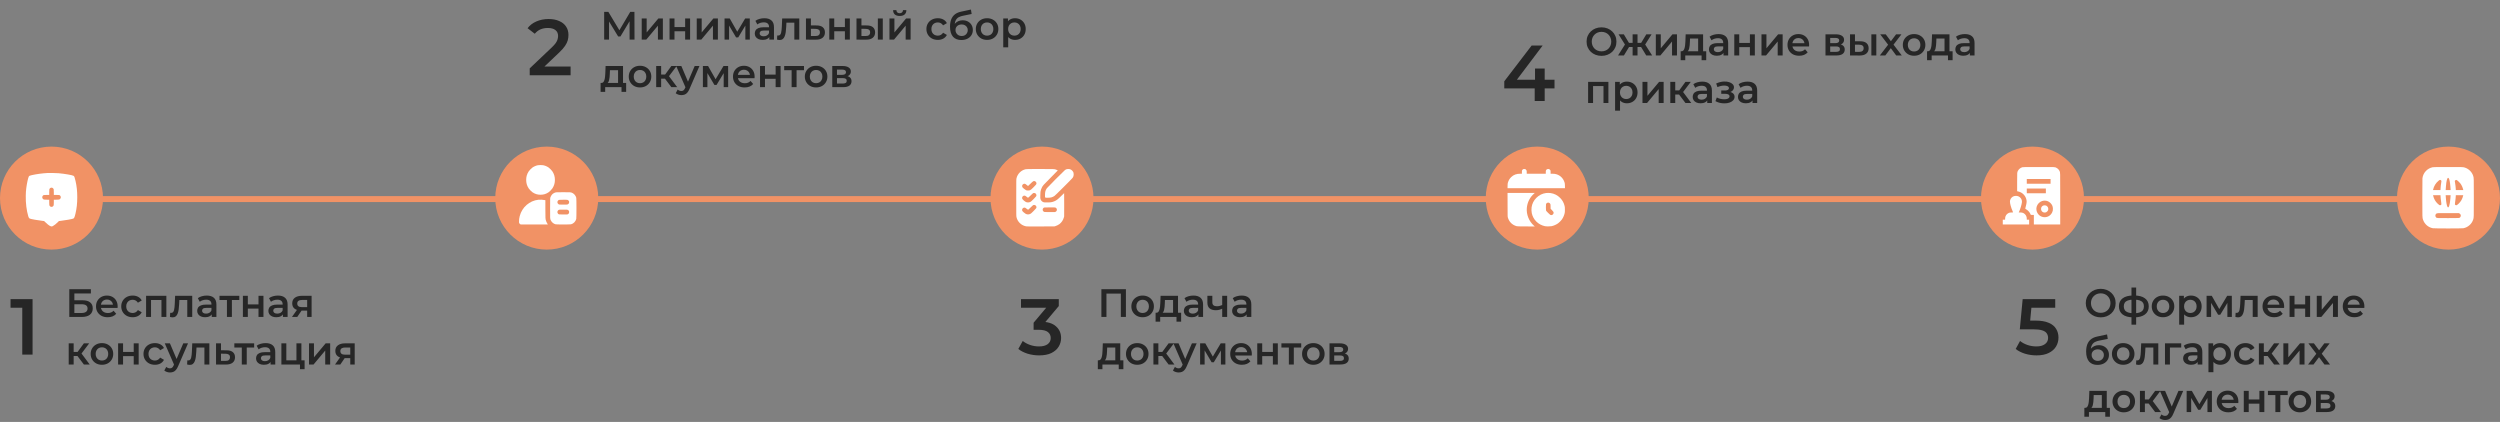<svg width="1262" height="213" viewBox="0 0 1262 213" fill="none" xmlns="http://www.w3.org/2000/svg">
<rect x="0" y="0" width="1262" height="213" fill="#808080" stroke="none"/>
<rect x="33" y="99" width="1209" height="3" fill="#F19265"/>
<path opacity="0.7" d="M267.4 38V34.52L278.52 23.96C279.453 23.08 280.147 22.307 280.6 21.64C281.053 20.973 281.347 20.36 281.48 19.8C281.64 19.213 281.72 18.667 281.72 18.16C281.72 16.88 281.28 15.893 280.4 15.2C279.52 14.48 278.227 14.12 276.52 14.12C275.16 14.12 273.92 14.36 272.8 14.84C271.707 15.32 270.76 16.053 269.96 17.04L266.32 14.24C267.413 12.773 268.88 11.64 270.72 10.84C272.587 10.013 274.667 9.6 276.96 9.6C278.987 9.6 280.747 9.933 282.24 10.6C283.76 11.24 284.92 12.16 285.72 13.36C286.547 14.56 286.96 15.987 286.96 17.64C286.96 18.547 286.84 19.453 286.6 20.36C286.36 21.24 285.907 22.173 285.24 23.16C284.573 24.147 283.6 25.253 282.32 26.48L272.76 35.56L271.68 33.6H288.04V38H267.4Z" fill="black"/>
<path opacity="0.7" d="M304.98 20V6H307.1L313.24 16.22H312.1L318.14 6H320.26L320.3 20H317.82L317.8 9.86H318.32L313.2 18.4H312.04L306.84 9.86H307.44V20H304.98ZM323.938 20V9.32H326.438V16.36L332.338 9.32H334.618V20H332.118V12.96L326.238 20H323.938ZM337.981 20V9.32H340.481V13.66H345.861V9.32H348.361V20H345.861V15.78H340.481V20H337.981ZM351.711 20V9.32H354.211V16.36L360.111 9.32H362.391V20H359.891V12.96L354.011 20H351.711ZM365.754 20V9.32H368.374L372.674 16.9H371.634L376.154 9.32H378.494L378.514 20H376.254V12L376.654 12.26L372.654 18.88H371.574L367.554 12.08L368.034 11.96V20H365.754ZM388.348 20V17.84L388.208 17.38V13.6C388.208 12.867 387.988 12.3 387.548 11.9C387.108 11.487 386.441 11.28 385.548 11.28C384.948 11.28 384.354 11.373 383.768 11.56C383.194 11.747 382.708 12.007 382.308 12.34L381.328 10.52C381.901 10.08 382.581 9.753 383.368 9.54C384.168 9.313 384.994 9.2 385.848 9.2C387.394 9.2 388.588 9.573 389.428 10.32C390.281 11.053 390.708 12.193 390.708 13.74V20H388.348ZM384.988 20.14C384.188 20.14 383.488 20.007 382.888 19.74C382.288 19.46 381.821 19.08 381.488 18.6C381.168 18.107 381.008 17.553 381.008 16.94C381.008 16.34 381.148 15.8 381.428 15.32C381.721 14.84 382.194 14.46 382.848 14.18C383.501 13.9 384.368 13.76 385.448 13.76H388.548V15.42H385.628C384.774 15.42 384.201 15.56 383.908 15.84C383.614 16.107 383.468 16.44 383.468 16.84C383.468 17.293 383.648 17.653 384.008 17.92C384.368 18.187 384.868 18.32 385.508 18.32C386.121 18.32 386.668 18.18 387.148 17.9C387.641 17.62 387.994 17.207 388.208 16.66L388.628 18.16C388.388 18.787 387.954 19.273 387.328 19.62C386.714 19.967 385.934 20.14 384.988 20.14ZM392.241 19.98L392.361 17.88C392.454 17.893 392.541 17.907 392.621 17.92C392.701 17.933 392.774 17.94 392.841 17.94C393.254 17.94 393.574 17.813 393.801 17.56C394.028 17.307 394.194 16.967 394.301 16.54C394.421 16.1 394.501 15.613 394.541 15.08C394.594 14.533 394.634 13.987 394.661 13.44L394.841 9.32H403.481V20H400.981V10.76L401.561 11.44H396.481L397.021 10.74L396.881 13.56C396.841 14.507 396.761 15.387 396.641 16.2C396.534 17 396.361 17.7 396.121 18.3C395.894 18.9 395.574 19.367 395.161 19.7C394.761 20.033 394.248 20.2 393.621 20.2C393.421 20.2 393.201 20.18 392.961 20.14C392.734 20.1 392.494 20.047 392.241 19.98ZM412.208 12.84C413.581 12.84 414.628 13.147 415.348 13.76C416.068 14.373 416.428 15.24 416.428 16.36C416.428 17.52 416.028 18.427 415.228 19.08C414.428 19.72 413.301 20.033 411.848 20.02L406.848 20V9.32H409.348V12.82L412.208 12.84ZM411.628 18.18C412.361 18.193 412.921 18.04 413.308 17.72C413.695 17.4 413.888 16.933 413.888 16.32C413.888 15.707 413.695 15.267 413.308 15C412.935 14.72 412.375 14.573 411.628 14.56L409.348 14.54V18.16L411.628 18.18ZM418.625 20V9.32H421.125V13.66H426.505V9.32H429.005V20H426.505V15.78H421.125V20H418.625ZM443.136 20V9.32H445.636V20H443.136ZM437.556 12.84C438.929 12.84 439.969 13.147 440.676 13.76C441.396 14.373 441.756 15.24 441.756 16.36C441.756 17.52 441.356 18.427 440.556 19.08C439.769 19.72 438.649 20.033 437.196 20.02L432.356 20V9.32H434.856V12.82L437.556 12.84ZM436.976 18.18C437.709 18.193 438.269 18.04 438.656 17.72C439.042 17.4 439.236 16.933 439.236 16.32C439.236 15.707 439.042 15.267 438.656 15C438.282 14.72 437.722 14.573 436.976 14.56L434.856 14.54V18.16L436.976 18.18ZM448.996 20V9.32H451.496V16.36L457.396 9.32H459.676V20H457.176V12.96L451.296 20H448.996ZM454.176 8.06C453.11 8.06 452.29 7.813 451.716 7.32C451.143 6.813 450.85 6.08 450.836 5.12H452.496C452.51 5.6 452.656 5.98 452.936 6.26C453.23 6.54 453.636 6.68 454.156 6.68C454.663 6.68 455.063 6.54 455.356 6.26C455.663 5.98 455.823 5.6 455.836 5.12H457.536C457.523 6.08 457.223 6.813 456.636 7.32C456.063 7.813 455.243 8.06 454.176 8.06ZM473.427 20.14C472.307 20.14 471.307 19.907 470.427 19.44C469.56 18.96 468.88 18.307 468.387 17.48C467.893 16.653 467.647 15.713 467.647 14.66C467.647 13.593 467.893 12.653 468.387 11.84C468.88 11.013 469.56 10.367 470.427 9.9C471.307 9.433 472.307 9.2 473.427 9.2C474.467 9.2 475.38 9.413 476.167 9.84C476.967 10.253 477.573 10.867 477.987 11.68L476.067 12.8C475.747 12.293 475.353 11.92 474.887 11.68C474.433 11.44 473.94 11.32 473.407 11.32C472.793 11.32 472.24 11.453 471.747 11.72C471.253 11.987 470.867 12.373 470.587 12.88C470.307 13.373 470.167 13.967 470.167 14.66C470.167 15.353 470.307 15.953 470.587 16.46C470.867 16.953 471.253 17.333 471.747 17.6C472.24 17.867 472.793 18 473.407 18C473.94 18 474.433 17.88 474.887 17.64C475.353 17.4 475.747 17.027 476.067 16.52L477.987 17.64C477.573 18.44 476.967 19.06 476.167 19.5C475.38 19.927 474.467 20.14 473.427 20.14ZM485.268 20.2C484.388 20.2 483.602 20.067 482.908 19.8C482.215 19.533 481.615 19.127 481.108 18.58C480.615 18.02 480.235 17.313 479.968 16.46C479.702 15.607 479.568 14.593 479.568 13.42C479.568 12.567 479.642 11.787 479.788 11.08C479.935 10.373 480.155 9.74 480.448 9.18C480.742 8.607 481.108 8.1 481.548 7.66C482.002 7.22 482.528 6.853 483.128 6.56C483.728 6.267 484.408 6.04 485.168 5.88L490.128 4.82L490.488 7.06L485.988 7.98C485.735 8.033 485.428 8.113 485.068 8.22C484.722 8.313 484.362 8.46 483.988 8.66C483.628 8.847 483.288 9.12 482.968 9.48C482.662 9.827 482.408 10.28 482.208 10.84C482.022 11.387 481.928 12.073 481.928 12.9C481.928 13.153 481.935 13.347 481.948 13.48C481.975 13.6 481.995 13.733 482.008 13.88C482.035 14.013 482.048 14.213 482.048 14.48L481.108 13.5C481.375 12.82 481.742 12.24 482.208 11.76C482.688 11.267 483.242 10.893 483.868 10.64C484.508 10.373 485.202 10.24 485.948 10.24C486.948 10.24 487.835 10.447 488.608 10.86C489.382 11.273 489.988 11.853 490.428 12.6C490.868 13.347 491.088 14.193 491.088 15.14C491.088 16.127 490.848 17 490.368 17.76C489.888 18.52 489.208 19.12 488.328 19.56C487.462 19.987 486.442 20.2 485.268 20.2ZM485.468 18.18C486.068 18.18 486.595 18.053 487.048 17.8C487.515 17.533 487.875 17.173 488.128 16.72C488.395 16.267 488.528 15.76 488.528 15.2C488.528 14.64 488.395 14.153 488.128 13.74C487.875 13.313 487.515 12.973 487.048 12.72C486.595 12.467 486.055 12.34 485.428 12.34C484.828 12.34 484.288 12.46 483.808 12.7C483.342 12.94 482.975 13.273 482.708 13.7C482.455 14.113 482.328 14.593 482.328 15.14C482.328 15.7 482.462 16.213 482.728 16.68C482.995 17.147 483.362 17.513 483.828 17.78C484.308 18.047 484.855 18.18 485.468 18.18ZM498.268 20.14C497.175 20.14 496.201 19.907 495.348 19.44C494.495 18.96 493.821 18.307 493.328 17.48C492.835 16.653 492.588 15.713 492.588 14.66C492.588 13.593 492.835 12.653 493.328 11.84C493.821 11.013 494.495 10.367 495.348 9.9C496.201 9.433 497.175 9.2 498.268 9.2C499.375 9.2 500.355 9.433 501.208 9.9C502.075 10.367 502.748 11.007 503.228 11.82C503.721 12.633 503.968 13.58 503.968 14.66C503.968 15.713 503.721 16.653 503.228 17.48C502.748 18.307 502.075 18.96 501.208 19.44C500.355 19.907 499.375 20.14 498.268 20.14ZM498.268 18C498.881 18 499.428 17.867 499.908 17.6C500.388 17.333 500.761 16.947 501.028 16.44C501.308 15.933 501.448 15.34 501.448 14.66C501.448 13.967 501.308 13.373 501.028 12.88C500.761 12.373 500.388 11.987 499.908 11.72C499.428 11.453 498.888 11.32 498.288 11.32C497.675 11.32 497.128 11.453 496.648 11.72C496.181 11.987 495.808 12.373 495.528 12.88C495.248 13.373 495.108 13.967 495.108 14.66C495.108 15.34 495.248 15.933 495.528 16.44C495.808 16.947 496.181 17.333 496.648 17.6C497.128 17.867 497.668 18 498.268 18ZM512.358 20.14C511.491 20.14 510.698 19.94 509.978 19.54C509.271 19.14 508.704 18.54 508.278 17.74C507.864 16.927 507.658 15.9 507.658 14.66C507.658 13.407 507.858 12.38 508.258 11.58C508.671 10.78 509.231 10.187 509.938 9.8C510.644 9.4 511.451 9.2 512.358 9.2C513.411 9.2 514.338 9.427 515.138 9.88C515.951 10.333 516.591 10.967 517.058 11.78C517.538 12.593 517.778 13.553 517.778 14.66C517.778 15.767 517.538 16.733 517.058 17.56C516.591 18.373 515.951 19.007 515.138 19.46C514.338 19.913 513.411 20.14 512.358 20.14ZM506.438 23.88V9.32H508.818V11.84L508.738 14.68L508.938 17.52V23.88H506.438ZM512.078 18C512.678 18 513.211 17.867 513.678 17.6C514.158 17.333 514.538 16.947 514.818 16.44C515.098 15.933 515.238 15.34 515.238 14.66C515.238 13.967 515.098 13.373 514.818 12.88C514.538 12.373 514.158 11.987 513.678 11.72C513.211 11.453 512.678 11.32 512.078 11.32C511.478 11.32 510.938 11.453 510.458 11.72C509.978 11.987 509.598 12.373 509.318 12.88C509.038 13.373 508.898 13.967 508.898 14.66C508.898 15.34 509.038 15.933 509.318 16.44C509.598 16.947 509.978 17.333 510.458 17.6C510.938 17.867 511.478 18 512.078 18ZM312 42.84V35.44H307.9L307.84 37.16C307.813 37.773 307.773 38.367 307.72 38.94C307.667 39.5 307.58 40.02 307.46 40.5C307.34 40.967 307.167 41.353 306.94 41.66C306.713 41.967 306.413 42.167 306.04 42.26L303.56 41.88C303.96 41.88 304.28 41.753 304.52 41.5C304.773 41.233 304.967 40.873 305.1 40.42C305.247 39.953 305.353 39.427 305.42 38.84C305.487 38.24 305.533 37.62 305.56 36.98L305.7 33.32H314.5V42.84H312ZM303.18 46.38V41.88H316.08V46.38H313.74V44H305.5V46.38H303.18ZM323.073 44.14C321.979 44.14 321.006 43.907 320.153 43.44C319.299 42.96 318.626 42.307 318.133 41.48C317.639 40.653 317.393 39.713 317.393 38.66C317.393 37.593 317.639 36.653 318.133 35.84C318.626 35.013 319.299 34.367 320.153 33.9C321.006 33.433 321.979 33.2 323.073 33.2C324.179 33.2 325.159 33.433 326.013 33.9C326.879 34.367 327.553 35.007 328.033 35.82C328.526 36.633 328.773 37.58 328.773 38.66C328.773 39.713 328.526 40.653 328.033 41.48C327.553 42.307 326.879 42.96 326.013 43.44C325.159 43.907 324.179 44.14 323.073 44.14ZM323.073 42C323.686 42 324.233 41.867 324.713 41.6C325.193 41.333 325.566 40.947 325.833 40.44C326.113 39.933 326.253 39.34 326.253 38.66C326.253 37.967 326.113 37.373 325.833 36.88C325.566 36.373 325.193 35.987 324.713 35.72C324.233 35.453 323.693 35.32 323.093 35.32C322.479 35.32 321.933 35.453 321.453 35.72C320.986 35.987 320.613 36.373 320.333 36.88C320.053 37.373 319.913 37.967 319.913 38.66C319.913 39.34 320.053 39.933 320.333 40.44C320.613 40.947 320.986 41.333 321.453 41.6C321.933 41.867 322.473 42 323.073 42ZM338.903 44L335.043 38.88L337.083 37.62L341.843 44H338.903ZM331.243 44V33.32H333.743V44H331.243ZM333.003 39.72V37.64H336.623V39.72H333.003ZM337.323 38.96L334.983 38.68L338.903 33.32H341.583L337.323 38.96ZM343.96 48.02C343.44 48.02 342.92 47.933 342.4 47.76C341.88 47.587 341.447 47.347 341.1 47.04L342.1 45.2C342.354 45.427 342.64 45.607 342.96 45.74C343.28 45.873 343.607 45.94 343.94 45.94C344.394 45.94 344.76 45.827 345.04 45.6C345.32 45.373 345.58 44.993 345.82 44.46L346.44 43.06L346.64 42.76L350.68 33.32H353.08L348.08 44.86C347.747 45.66 347.374 46.293 346.96 46.76C346.56 47.227 346.107 47.553 345.6 47.74C345.107 47.927 344.56 48.02 343.96 48.02ZM346.16 44.38L341.34 33.32H343.94L347.86 42.54L346.16 44.38ZM354.817 44V33.32H357.437L361.737 40.9H360.697L365.217 33.32H367.557L367.577 44H365.317V36L365.717 36.26L361.717 42.88H360.637L356.617 36.08L357.097 35.96V44H354.817ZM375.91 44.14C374.723 44.14 373.683 43.907 372.79 43.44C371.91 42.96 371.223 42.307 370.73 41.48C370.25 40.653 370.01 39.713 370.01 38.66C370.01 37.593 370.243 36.653 370.71 35.84C371.19 35.013 371.843 34.367 372.67 33.9C373.51 33.433 374.463 33.2 375.53 33.2C376.57 33.2 377.497 33.427 378.31 33.88C379.123 34.333 379.763 34.973 380.23 35.8C380.697 36.627 380.93 37.6 380.93 38.72C380.93 38.827 380.923 38.947 380.91 39.08C380.91 39.213 380.903 39.34 380.89 39.46H371.99V37.8H379.57L378.59 38.32C378.603 37.707 378.477 37.167 378.21 36.7C377.943 36.233 377.577 35.867 377.11 35.6C376.657 35.333 376.13 35.2 375.53 35.2C374.917 35.2 374.377 35.333 373.91 35.6C373.457 35.867 373.097 36.24 372.83 36.72C372.577 37.187 372.45 37.74 372.45 38.38V38.78C372.45 39.42 372.597 39.987 372.89 40.48C373.183 40.973 373.597 41.353 374.13 41.62C374.663 41.887 375.277 42.02 375.97 42.02C376.57 42.02 377.11 41.927 377.59 41.74C378.07 41.553 378.497 41.26 378.87 40.86L380.21 42.4C379.73 42.96 379.123 43.393 378.39 43.7C377.67 43.993 376.843 44.14 375.91 44.14ZM383.664 44V33.32H386.164V37.66H391.544V33.32H394.044V44H391.544V39.78H386.164V44H383.664ZM399.615 44V34.84L400.195 35.44H395.855V33.32H405.855V35.44H401.535L402.115 34.84V44H399.615ZM411.96 44.14C410.866 44.14 409.893 43.907 409.04 43.44C408.186 42.96 407.513 42.307 407.02 41.48C406.526 40.653 406.28 39.713 406.28 38.66C406.28 37.593 406.526 36.653 407.02 35.84C407.513 35.013 408.186 34.367 409.04 33.9C409.893 33.433 410.866 33.2 411.96 33.2C413.066 33.2 414.046 33.433 414.9 33.9C415.766 34.367 416.44 35.007 416.92 35.82C417.413 36.633 417.66 37.58 417.66 38.66C417.66 39.713 417.413 40.653 416.92 41.48C416.44 42.307 415.766 42.96 414.9 43.44C414.046 43.907 413.066 44.14 411.96 44.14ZM411.96 42C412.573 42 413.12 41.867 413.6 41.6C414.08 41.333 414.453 40.947 414.72 40.44C415 39.933 415.14 39.34 415.14 38.66C415.14 37.967 415 37.373 414.72 36.88C414.453 36.373 414.08 35.987 413.6 35.72C413.12 35.453 412.58 35.32 411.98 35.32C411.366 35.32 410.82 35.453 410.34 35.72C409.873 35.987 409.5 36.373 409.22 36.88C408.94 37.373 408.8 37.967 408.8 38.66C408.8 39.34 408.94 39.933 409.22 40.44C409.5 40.947 409.873 41.333 410.34 41.6C410.82 41.867 411.36 42 411.96 42ZM420.129 44V33.32H425.349C426.643 33.32 427.656 33.56 428.389 34.04C429.136 34.52 429.509 35.2 429.509 36.08C429.509 36.947 429.163 37.627 428.469 38.12C427.776 38.6 426.856 38.84 425.709 38.84L426.009 38.22C427.303 38.22 428.263 38.46 428.889 38.94C429.529 39.407 429.849 40.093 429.849 41C429.849 41.947 429.496 42.687 428.789 43.22C428.083 43.74 427.009 44 425.569 44H420.129ZM422.509 42.18H425.369C426.049 42.18 426.563 42.073 426.909 41.86C427.256 41.633 427.429 41.293 427.429 40.84C427.429 40.36 427.269 40.007 426.949 39.78C426.629 39.553 426.129 39.44 425.449 39.44H422.509V42.18ZM422.509 37.78H425.129C425.769 37.78 426.249 37.667 426.569 37.44C426.903 37.2 427.069 36.867 427.069 36.44C427.069 36 426.903 35.673 426.569 35.46C426.249 35.247 425.769 35.14 425.129 35.14H422.509V37.78Z" fill="black"/>
<path opacity="0.7" d="M808.46 28.2C807.367 28.2 806.36 28.02 805.44 27.66C804.52 27.3 803.72 26.8 803.04 26.16C802.36 25.507 801.833 24.747 801.46 23.88C801.087 23 800.9 22.04 800.9 21C800.9 19.96 801.087 19.007 801.46 18.14C801.833 17.26 802.36 16.5 803.04 15.86C803.72 15.207 804.52 14.7 805.44 14.34C806.36 13.98 807.36 13.8 808.44 13.8C809.533 13.8 810.533 13.98 811.44 14.34C812.36 14.7 813.16 15.207 813.84 15.86C814.52 16.5 815.047 17.26 815.42 18.14C815.793 19.007 815.98 19.96 815.98 21C815.98 22.04 815.793 23 815.42 23.88C815.047 24.76 814.52 25.52 813.84 26.16C813.16 26.8 812.36 27.3 811.44 27.66C810.533 28.02 809.54 28.2 808.46 28.2ZM808.44 25.92C809.147 25.92 809.8 25.8 810.4 25.56C811 25.32 811.52 24.98 811.96 24.54C812.4 24.087 812.74 23.567 812.98 22.98C813.233 22.38 813.36 21.72 813.36 21C813.36 20.28 813.233 19.627 812.98 19.04C812.74 18.44 812.4 17.92 811.96 17.48C811.52 17.027 811 16.68 810.4 16.44C809.8 16.2 809.147 16.08 808.44 16.08C807.733 16.08 807.08 16.2 806.48 16.44C805.893 16.68 805.373 17.027 804.92 17.48C804.48 17.92 804.133 18.44 803.88 19.04C803.64 19.627 803.52 20.28 803.52 21C803.52 21.707 803.64 22.36 803.88 22.96C804.133 23.56 804.48 24.087 804.92 24.54C805.36 24.98 805.88 25.32 806.48 25.56C807.08 25.8 807.733 25.92 808.44 25.92ZM831.022 28L827.902 22.88L829.942 21.62L834.002 28H831.022ZM825.882 23.72V21.64H829.462V23.72H825.882ZM830.182 22.96L827.822 22.68L831.062 17.32H833.722L830.182 22.96ZM819.742 28H816.782L820.822 21.62L822.862 22.88L819.742 28ZM826.622 28H824.142V17.32H826.622V28ZM824.882 23.72H821.322V21.64H824.882V23.72ZM820.582 22.96L817.042 17.32H819.702L822.922 22.68L820.582 22.96ZM835.86 28V17.32H838.36V24.36L844.26 17.32H846.54V28H844.04V20.96L838.16 28H835.86ZM857.223 26.84V19.44H853.123L853.063 21.16C853.036 21.773 852.996 22.367 852.943 22.94C852.889 23.5 852.803 24.02 852.683 24.5C852.563 24.967 852.389 25.353 852.163 25.66C851.936 25.967 851.636 26.167 851.263 26.26L848.783 25.88C849.183 25.88 849.503 25.753 849.743 25.5C849.996 25.233 850.189 24.873 850.323 24.42C850.469 23.953 850.576 23.427 850.643 22.84C850.709 22.24 850.756 21.62 850.783 20.98L850.923 17.32H859.723V26.84H857.223ZM848.403 30.38V25.88H861.303V30.38H858.963V28H850.723V30.38H848.403ZM870.015 28V25.84L869.875 25.38V21.6C869.875 20.867 869.655 20.3 869.215 19.9C868.775 19.487 868.109 19.28 867.215 19.28C866.615 19.28 866.022 19.373 865.435 19.56C864.862 19.747 864.375 20.007 863.975 20.34L862.995 18.52C863.569 18.08 864.249 17.753 865.035 17.54C865.835 17.313 866.662 17.2 867.515 17.2C869.062 17.2 870.255 17.573 871.095 18.32C871.949 19.053 872.375 20.193 872.375 21.74V28H870.015ZM866.655 28.14C865.855 28.14 865.155 28.007 864.555 27.74C863.955 27.46 863.489 27.08 863.155 26.6C862.835 26.107 862.675 25.553 862.675 24.94C862.675 24.34 862.815 23.8 863.095 23.32C863.389 22.84 863.862 22.46 864.515 22.18C865.169 21.9 866.035 21.76 867.115 21.76H870.215V23.42H867.295C866.442 23.42 865.869 23.56 865.575 23.84C865.282 24.107 865.135 24.44 865.135 24.84C865.135 25.293 865.315 25.653 865.675 25.92C866.035 26.187 866.535 26.32 867.175 26.32C867.789 26.32 868.335 26.18 868.815 25.9C869.309 25.62 869.662 25.207 869.875 24.66L870.295 26.16C870.055 26.787 869.622 27.273 868.995 27.62C868.382 27.967 867.602 28.14 866.655 28.14ZM875.469 28V17.32H877.969V21.66H883.349V17.32H885.849V28H883.349V23.78H877.969V28H875.469ZM889.2 28V17.32H891.7V24.36L897.6 17.32H899.88V28H897.38V20.96L891.5 28H889.2ZM908.223 28.14C907.036 28.14 905.996 27.907 905.103 27.44C904.223 26.96 903.536 26.307 903.043 25.48C902.563 24.653 902.323 23.713 902.323 22.66C902.323 21.593 902.556 20.653 903.023 19.84C903.503 19.013 904.156 18.367 904.983 17.9C905.823 17.433 906.776 17.2 907.843 17.2C908.883 17.2 909.809 17.427 910.623 17.88C911.436 18.333 912.076 18.973 912.543 19.8C913.009 20.627 913.243 21.6 913.243 22.72C913.243 22.827 913.236 22.947 913.223 23.08C913.223 23.213 913.216 23.34 913.203 23.46H904.303V21.8H911.883L910.903 22.32C910.916 21.707 910.789 21.167 910.523 20.7C910.256 20.233 909.889 19.867 909.423 19.6C908.969 19.333 908.443 19.2 907.843 19.2C907.229 19.2 906.689 19.333 906.223 19.6C905.769 19.867 905.409 20.24 905.143 20.72C904.889 21.187 904.763 21.74 904.763 22.38V22.78C904.763 23.42 904.909 23.987 905.203 24.48C905.496 24.973 905.909 25.353 906.443 25.62C906.976 25.887 907.589 26.02 908.283 26.02C908.883 26.02 909.423 25.927 909.903 25.74C910.383 25.553 910.809 25.26 911.183 24.86L912.523 26.4C912.043 26.96 911.436 27.393 910.703 27.7C909.983 27.993 909.156 28.14 908.223 28.14ZM921.504 28V17.32H926.724C928.018 17.32 929.031 17.56 929.764 18.04C930.511 18.52 930.884 19.2 930.884 20.08C930.884 20.947 930.538 21.627 929.844 22.12C929.151 22.6 928.231 22.84 927.084 22.84L927.384 22.22C928.678 22.22 929.638 22.46 930.264 22.94C930.904 23.407 931.224 24.093 931.224 25C931.224 25.947 930.871 26.687 930.164 27.22C929.458 27.74 928.384 28 926.944 28H921.504ZM923.884 26.18H926.744C927.424 26.18 927.938 26.073 928.284 25.86C928.631 25.633 928.804 25.293 928.804 24.84C928.804 24.36 928.644 24.007 928.324 23.78C928.004 23.553 927.504 23.44 926.824 23.44H923.884V26.18ZM923.884 21.78H926.504C927.144 21.78 927.624 21.667 927.944 21.44C928.278 21.2 928.444 20.867 928.444 20.44C928.444 20 928.278 19.673 927.944 19.46C927.624 19.247 927.144 19.14 926.504 19.14H923.884V21.78ZM944.667 28V17.32H947.167V28H944.667ZM939.087 20.84C940.46 20.84 941.5 21.147 942.207 21.76C942.927 22.373 943.287 23.24 943.287 24.36C943.287 25.52 942.887 26.427 942.087 27.08C941.3 27.72 940.18 28.033 938.727 28.02L933.887 28V17.32H936.387V20.82L939.087 20.84ZM938.507 26.18C939.24 26.193 939.8 26.04 940.187 25.72C940.574 25.4 940.767 24.933 940.767 24.32C940.767 23.707 940.574 23.267 940.187 23C939.814 22.72 939.254 22.573 938.507 22.56L936.387 22.54V26.16L938.507 26.18ZM948.948 28L953.648 21.88L953.608 23.22L949.128 17.32H951.908L955.048 21.52H953.988L957.148 17.32H959.848L955.328 23.22L955.348 21.88L960.028 28H957.208L953.908 23.54L954.948 23.68L951.708 28H948.948ZM966.225 28.14C965.132 28.14 964.158 27.907 963.305 27.44C962.452 26.96 961.778 26.307 961.285 25.48C960.792 24.653 960.545 23.713 960.545 22.66C960.545 21.593 960.792 20.653 961.285 19.84C961.778 19.013 962.452 18.367 963.305 17.9C964.158 17.433 965.132 17.2 966.225 17.2C967.332 17.2 968.312 17.433 969.165 17.9C970.032 18.367 970.705 19.007 971.185 19.82C971.678 20.633 971.925 21.58 971.925 22.66C971.925 23.713 971.678 24.653 971.185 25.48C970.705 26.307 970.032 26.96 969.165 27.44C968.312 27.907 967.332 28.14 966.225 28.14ZM966.225 26C966.838 26 967.385 25.867 967.865 25.6C968.345 25.333 968.718 24.947 968.985 24.44C969.265 23.933 969.405 23.34 969.405 22.66C969.405 21.967 969.265 21.373 968.985 20.88C968.718 20.373 968.345 19.987 967.865 19.72C967.385 19.453 966.845 19.32 966.245 19.32C965.632 19.32 965.085 19.453 964.605 19.72C964.138 19.987 963.765 20.373 963.485 20.88C963.205 21.373 963.065 21.967 963.065 22.66C963.065 23.34 963.205 23.933 963.485 24.44C963.765 24.947 964.138 25.333 964.605 25.6C965.085 25.867 965.625 26 966.225 26ZM981.598 26.84V19.44H977.498L977.438 21.16C977.411 21.773 977.371 22.367 977.318 22.94C977.264 23.5 977.178 24.02 977.058 24.5C976.938 24.967 976.764 25.353 976.538 25.66C976.311 25.967 976.011 26.167 975.638 26.26L973.158 25.88C973.558 25.88 973.878 25.753 974.118 25.5C974.371 25.233 974.564 24.873 974.698 24.42C974.844 23.953 974.951 23.427 975.018 22.84C975.084 22.24 975.131 21.62 975.158 20.98L975.298 17.32H984.098V26.84H981.598ZM972.778 30.38V25.88H985.678V30.38H983.338V28H975.098V30.38H972.778ZM994.39 28V25.84L994.25 25.38V21.6C994.25 20.867 994.03 20.3 993.59 19.9C993.15 19.487 992.484 19.28 991.59 19.28C990.99 19.28 990.397 19.373 989.81 19.56C989.237 19.747 988.75 20.007 988.35 20.34L987.37 18.52C987.944 18.08 988.624 17.753 989.41 17.54C990.21 17.313 991.037 17.2 991.89 17.2C993.437 17.2 994.63 17.573 995.47 18.32C996.324 19.053 996.75 20.193 996.75 21.74V28H994.39ZM991.03 28.14C990.23 28.14 989.53 28.007 988.93 27.74C988.33 27.46 987.864 27.08 987.53 26.6C987.21 26.107 987.05 25.553 987.05 24.94C987.05 24.34 987.19 23.8 987.47 23.32C987.764 22.84 988.237 22.46 988.89 22.18C989.544 21.9 990.41 21.76 991.49 21.76H994.59V23.42H991.67C990.817 23.42 990.244 23.56 989.95 23.84C989.657 24.107 989.51 24.44 989.51 24.84C989.51 25.293 989.69 25.653 990.05 25.92C990.41 26.187 990.91 26.32 991.55 26.32C992.164 26.32 992.71 26.18 993.19 25.9C993.684 25.62 994.037 25.207 994.25 24.66L994.67 26.16C994.43 26.787 993.997 27.273 993.37 27.62C992.757 27.967 991.977 28.14 991.03 28.14ZM801.68 52V41.32H811.92V52H809.44V42.86L810.02 43.44H803.6L804.18 42.86V52H801.68ZM821.213 52.14C820.347 52.14 819.553 51.94 818.833 51.54C818.127 51.14 817.56 50.54 817.133 49.74C816.72 48.927 816.513 47.9 816.513 46.66C816.513 45.407 816.713 44.38 817.113 43.58C817.527 42.78 818.087 42.187 818.793 41.8C819.5 41.4 820.307 41.2 821.213 41.2C822.267 41.2 823.193 41.427 823.993 41.88C824.807 42.333 825.447 42.967 825.913 43.78C826.393 44.593 826.633 45.553 826.633 46.66C826.633 47.767 826.393 48.733 825.913 49.56C825.447 50.373 824.807 51.007 823.993 51.46C823.193 51.913 822.267 52.14 821.213 52.14ZM815.293 55.88V41.32H817.673V43.84L817.593 46.68L817.793 49.52V55.88H815.293ZM820.933 50C821.533 50 822.067 49.867 822.533 49.6C823.013 49.333 823.393 48.947 823.673 48.44C823.953 47.933 824.093 47.34 824.093 46.66C824.093 45.967 823.953 45.373 823.673 44.88C823.393 44.373 823.013 43.987 822.533 43.72C822.067 43.453 821.533 43.32 820.933 43.32C820.333 43.32 819.793 43.453 819.313 43.72C818.833 43.987 818.453 44.373 818.173 44.88C817.893 45.373 817.753 45.967 817.753 46.66C817.753 47.34 817.893 47.933 818.173 48.44C818.453 48.947 818.833 49.333 819.313 49.6C819.793 49.867 820.333 50 820.933 50ZM829.121 52V41.32H831.621V48.36L837.521 41.32H839.801V52H837.301V44.96L831.421 52H829.121ZM850.824 52L846.964 46.88L849.004 45.62L853.764 52H850.824ZM843.164 52V41.32H845.664V52H843.164ZM844.924 47.72V45.64H848.544V47.72H844.924ZM849.244 46.96L846.904 46.68L850.824 41.32H853.504L849.244 46.96ZM861.812 52V49.84L861.672 49.38V45.6C861.672 44.867 861.452 44.3 861.012 43.9C860.572 43.487 859.906 43.28 859.012 43.28C858.412 43.28 857.819 43.373 857.232 43.56C856.659 43.747 856.172 44.007 855.772 44.34L854.792 42.52C855.366 42.08 856.046 41.753 856.832 41.54C857.632 41.313 858.459 41.2 859.312 41.2C860.859 41.2 862.052 41.573 862.892 42.32C863.746 43.053 864.172 44.193 864.172 45.74V52H861.812ZM858.452 52.14C857.652 52.14 856.952 52.007 856.352 51.74C855.752 51.46 855.286 51.08 854.952 50.6C854.632 50.107 854.472 49.553 854.472 48.94C854.472 48.34 854.612 47.8 854.892 47.32C855.186 46.84 855.659 46.46 856.312 46.18C856.966 45.9 857.832 45.76 858.912 45.76H862.012V47.42H859.092C858.239 47.42 857.666 47.56 857.372 47.84C857.079 48.107 856.932 48.44 856.932 48.84C856.932 49.293 857.112 49.653 857.472 49.92C857.832 50.187 858.332 50.32 858.972 50.32C859.586 50.32 860.132 50.18 860.612 49.9C861.106 49.62 861.459 49.207 861.672 48.66L862.092 50.16C861.852 50.787 861.419 51.273 860.792 51.62C860.179 51.967 859.399 52.14 858.452 52.14ZM870.509 52.18C869.696 52.18 868.889 52.087 868.089 51.9C867.303 51.7 866.589 51.42 865.949 51.06L866.649 49.2C867.169 49.493 867.756 49.72 868.409 49.88C869.063 50.04 869.716 50.12 870.369 50.12C870.929 50.12 871.409 50.067 871.809 49.96C872.209 49.84 872.516 49.667 872.729 49.44C872.956 49.213 873.069 48.953 873.069 48.66C873.069 48.233 872.883 47.913 872.509 47.7C872.149 47.473 871.629 47.36 870.949 47.36H868.889V45.68H870.749C871.176 45.68 871.536 45.633 871.829 45.54C872.136 45.447 872.369 45.307 872.529 45.12C872.689 44.933 872.769 44.713 872.769 44.46C872.769 44.207 872.669 43.987 872.469 43.8C872.283 43.6 872.009 43.453 871.649 43.36C871.289 43.253 870.856 43.2 870.349 43.2C869.816 43.2 869.263 43.267 868.689 43.4C868.129 43.533 867.556 43.727 866.969 43.98L866.329 42.14C867.009 41.833 867.669 41.6 868.309 41.44C868.963 41.267 869.609 41.173 870.249 41.16C871.223 41.12 872.089 41.22 872.849 41.46C873.609 41.7 874.209 42.047 874.649 42.5C875.089 42.953 875.309 43.487 875.309 44.1C875.309 44.607 875.149 45.067 874.829 45.48C874.523 45.88 874.096 46.193 873.549 46.42C873.016 46.647 872.403 46.76 871.709 46.76L871.789 46.22C872.976 46.22 873.909 46.46 874.589 46.94C875.269 47.407 875.609 48.047 875.609 48.86C875.609 49.513 875.389 50.093 874.949 50.6C874.509 51.093 873.903 51.48 873.129 51.76C872.369 52.04 871.496 52.18 870.509 52.18ZM884.664 52V49.84L884.524 49.38V45.6C884.524 44.867 884.304 44.3 883.864 43.9C883.424 43.487 882.757 43.28 881.864 43.28C881.264 43.28 880.671 43.373 880.084 43.56C879.511 43.747 879.024 44.007 878.624 44.34L877.644 42.52C878.217 42.08 878.897 41.753 879.684 41.54C880.484 41.313 881.311 41.2 882.164 41.2C883.711 41.2 884.904 41.573 885.744 42.32C886.597 43.053 887.024 44.193 887.024 45.74V52H884.664ZM881.304 52.14C880.504 52.14 879.804 52.007 879.204 51.74C878.604 51.46 878.137 51.08 877.804 50.6C877.484 50.107 877.324 49.553 877.324 48.94C877.324 48.34 877.464 47.8 877.744 47.32C878.037 46.84 878.511 46.46 879.164 46.18C879.817 45.9 880.684 45.76 881.764 45.76H884.864V47.42H881.944C881.091 47.42 880.517 47.56 880.224 47.84C879.931 48.107 879.784 48.44 879.784 48.84C879.784 49.293 879.964 49.653 880.324 49.92C880.684 50.187 881.184 50.32 881.824 50.32C882.437 50.32 882.984 50.18 883.464 49.9C883.957 49.62 884.311 49.207 884.524 48.66L884.944 50.16C884.704 50.787 884.271 51.273 883.644 51.62C883.031 51.967 882.251 52.14 881.304 52.14Z" fill="black"/>
<path opacity="0.7" d="M759.36 44.64V41.04L773.16 23H778.72L765.12 41.04L762.52 40.24H784.72V44.64H759.36ZM774.72 51V44.64L774.88 40.24V34.6H779.76V51H774.72Z" fill="black"/>
<circle cx="26" cy="100" r="26" fill="#F19265"/>
<circle cx="276" cy="100" r="26" fill="#F19265"/>
<circle cx="526" cy="100" r="26" fill="#F19265"/>
<circle cx="776" cy="100" r="26" fill="#F19265"/>
<circle cx="1026" cy="100" r="26" fill="#F19265"/>
<circle cx="1236" cy="100" r="26" fill="#F19265"/>
<path opacity="0.7" d="M11.24 179V153L13.52 155.36H5.32V151H16.44V179H11.24Z" fill="black"/>
<path opacity="0.7" d="M34.98 160V146H45.88V148.14H37.54V151.58H41.68C43.36 151.58 44.633 151.933 45.5 152.64C46.38 153.333 46.82 154.347 46.82 155.68C46.82 157.053 46.333 158.12 45.36 158.88C44.4 159.627 43.04 160 41.28 160H34.98ZM37.54 158H41.14C42.14 158 42.9 157.807 43.42 157.42C43.94 157.033 44.2 156.473 44.2 155.74C44.2 154.3 43.18 153.58 41.14 153.58H37.54V158ZM54.367 160.14C53.18 160.14 52.14 159.907 51.247 159.44C50.367 158.96 49.68 158.307 49.187 157.48C48.707 156.653 48.467 155.713 48.467 154.66C48.467 153.593 48.7 152.653 49.167 151.84C49.647 151.013 50.3 150.367 51.127 149.9C51.967 149.433 52.92 149.2 53.987 149.2C55.027 149.2 55.954 149.427 56.767 149.88C57.58 150.333 58.22 150.973 58.687 151.8C59.154 152.627 59.387 153.6 59.387 154.72C59.387 154.827 59.38 154.947 59.367 155.08C59.367 155.213 59.36 155.34 59.347 155.46H50.447V153.8H58.027L57.047 154.32C57.06 153.707 56.934 153.167 56.667 152.7C56.4 152.233 56.034 151.867 55.567 151.6C55.114 151.333 54.587 151.2 53.987 151.2C53.374 151.2 52.834 151.333 52.367 151.6C51.914 151.867 51.554 152.24 51.287 152.72C51.034 153.187 50.907 153.74 50.907 154.38V154.78C50.907 155.42 51.054 155.987 51.347 156.48C51.64 156.973 52.054 157.353 52.587 157.62C53.12 157.887 53.734 158.02 54.427 158.02C55.027 158.02 55.567 157.927 56.047 157.74C56.527 157.553 56.954 157.26 57.327 156.86L58.667 158.4C58.187 158.96 57.58 159.393 56.847 159.7C56.127 159.993 55.3 160.14 54.367 160.14ZM66.981 160.14C65.861 160.14 64.861 159.907 63.981 159.44C63.115 158.96 62.435 158.307 61.941 157.48C61.448 156.653 61.201 155.713 61.201 154.66C61.201 153.593 61.448 152.653 61.941 151.84C62.435 151.013 63.115 150.367 63.981 149.9C64.861 149.433 65.861 149.2 66.981 149.2C68.021 149.2 68.935 149.413 69.721 149.84C70.521 150.253 71.128 150.867 71.541 151.68L69.621 152.8C69.301 152.293 68.908 151.92 68.441 151.68C67.988 151.44 67.495 151.32 66.961 151.32C66.348 151.32 65.795 151.453 65.301 151.72C64.808 151.987 64.421 152.373 64.141 152.88C63.861 153.373 63.721 153.967 63.721 154.66C63.721 155.353 63.861 155.953 64.141 156.46C64.421 156.953 64.808 157.333 65.301 157.6C65.795 157.867 66.348 158 66.961 158C67.495 158 67.988 157.88 68.441 157.64C68.908 157.4 69.301 157.027 69.621 156.52L71.541 157.64C71.128 158.44 70.521 159.06 69.721 159.5C68.935 159.927 68.021 160.14 66.981 160.14ZM73.743 160V149.32H83.983V160H81.502V150.86L82.082 151.44H75.662L76.243 150.86V160H73.743ZM85.796 159.98L85.916 157.88C86.009 157.893 86.096 157.907 86.176 157.92C86.256 157.933 86.329 157.94 86.396 157.94C86.809 157.94 87.129 157.813 87.356 157.56C87.582 157.307 87.749 156.967 87.856 156.54C87.976 156.1 88.056 155.613 88.096 155.08C88.149 154.533 88.189 153.987 88.216 153.44L88.396 149.32H97.036V160H94.536V150.76L95.116 151.44H90.036L90.576 150.74L90.436 153.56C90.396 154.507 90.316 155.387 90.196 156.2C90.089 157 89.916 157.7 89.676 158.3C89.449 158.9 89.129 159.367 88.716 159.7C88.316 160.033 87.802 160.2 87.176 160.2C86.976 160.2 86.756 160.18 86.516 160.14C86.289 160.1 86.049 160.047 85.796 159.98ZM106.883 160V157.84L106.743 157.38V153.6C106.743 152.867 106.523 152.3 106.083 151.9C105.643 151.487 104.976 151.28 104.083 151.28C103.483 151.28 102.889 151.373 102.303 151.56C101.729 151.747 101.243 152.007 100.843 152.34L99.863 150.52C100.436 150.08 101.116 149.753 101.903 149.54C102.703 149.313 103.529 149.2 104.383 149.2C105.929 149.2 107.123 149.573 107.963 150.32C108.816 151.053 109.243 152.193 109.243 153.74V160H106.883ZM103.523 160.14C102.723 160.14 102.023 160.007 101.423 159.74C100.823 159.46 100.356 159.08 100.023 158.6C99.703 158.107 99.543 157.553 99.543 156.94C99.543 156.34 99.683 155.8 99.963 155.32C100.256 154.84 100.729 154.46 101.383 154.18C102.036 153.9 102.903 153.76 103.983 153.76H107.083V155.42H104.163C103.309 155.42 102.736 155.56 102.443 155.84C102.149 156.107 102.003 156.44 102.003 156.84C102.003 157.293 102.183 157.653 102.543 157.92C102.903 158.187 103.403 158.32 104.043 158.32C104.656 158.32 105.203 158.18 105.683 157.9C106.176 157.62 106.529 157.207 106.743 156.66L107.163 158.16C106.923 158.787 106.489 159.273 105.863 159.62C105.249 159.967 104.469 160.14 103.523 160.14ZM114.556 160V150.84L115.136 151.44H110.796V149.32H120.796V151.44H116.476L117.056 150.84V160H114.556ZM122.61 160V149.32H125.11V153.66H130.49V149.32H132.99V160H130.49V155.78H125.11V160H122.61ZM142.82 160V157.84L142.68 157.38V153.6C142.68 152.867 142.46 152.3 142.02 151.9C141.58 151.487 140.913 151.28 140.02 151.28C139.42 151.28 138.827 151.373 138.24 151.56C137.667 151.747 137.18 152.007 136.78 152.34L135.8 150.52C136.373 150.08 137.053 149.753 137.84 149.54C138.64 149.313 139.467 149.2 140.32 149.2C141.867 149.2 143.06 149.573 143.9 150.32C144.753 151.053 145.18 152.193 145.18 153.74V160H142.82ZM139.46 160.14C138.66 160.14 137.96 160.007 137.36 159.74C136.76 159.46 136.293 159.08 135.96 158.6C135.64 158.107 135.48 157.553 135.48 156.94C135.48 156.34 135.62 155.8 135.9 155.32C136.193 154.84 136.667 154.46 137.32 154.18C137.973 153.9 138.84 153.76 139.92 153.76H143.02V155.42H140.1C139.247 155.42 138.673 155.56 138.38 155.84C138.087 156.107 137.94 156.44 137.94 156.84C137.94 157.293 138.12 157.653 138.48 157.92C138.84 158.187 139.34 158.32 139.98 158.32C140.593 158.32 141.14 158.18 141.62 157.9C142.113 157.62 142.467 157.207 142.68 156.66L143.1 158.16C142.86 158.787 142.427 159.273 141.8 159.62C141.187 159.967 140.407 160.14 139.46 160.14ZM155.054 160V156.36L155.414 156.78H152.214C150.747 156.78 149.594 156.473 148.754 155.86C147.927 155.233 147.514 154.333 147.514 153.16C147.514 151.907 147.954 150.953 148.834 150.3C149.727 149.647 150.914 149.32 152.394 149.32H157.294V160H155.054ZM147.374 160L150.254 155.92H152.814L150.054 160H147.374ZM155.054 155.56V150.76L155.414 151.42H152.474C151.7 151.42 151.1 151.567 150.674 151.86C150.26 152.14 150.054 152.6 150.054 153.24C150.054 154.44 150.834 155.04 152.394 155.04H155.414L155.054 155.56ZM42.34 184L38.48 178.88L40.52 177.62L45.28 184H42.34ZM34.68 184V173.32H37.18V184H34.68ZM36.44 179.72V177.64H40.06V179.72H36.44ZM40.76 178.96L38.42 178.68L42.34 173.32H45.02L40.76 178.96ZM51.452 184.14C50.358 184.14 49.385 183.907 48.532 183.44C47.678 182.96 47.005 182.307 46.512 181.48C46.018 180.653 45.772 179.713 45.772 178.66C45.772 177.593 46.018 176.653 46.512 175.84C47.005 175.013 47.678 174.367 48.532 173.9C49.385 173.433 50.358 173.2 51.452 173.2C52.558 173.2 53.538 173.433 54.392 173.9C55.258 174.367 55.932 175.007 56.412 175.82C56.905 176.633 57.152 177.58 57.152 178.66C57.152 179.713 56.905 180.653 56.412 181.48C55.932 182.307 55.258 182.96 54.392 183.44C53.538 183.907 52.558 184.14 51.452 184.14ZM51.452 182C52.065 182 52.612 181.867 53.092 181.6C53.572 181.333 53.945 180.947 54.212 180.44C54.492 179.933 54.632 179.34 54.632 178.66C54.632 177.967 54.492 177.373 54.212 176.88C53.945 176.373 53.572 175.987 53.092 175.72C52.612 175.453 52.072 175.32 51.472 175.32C50.858 175.32 50.312 175.453 49.832 175.72C49.365 175.987 48.992 176.373 48.712 176.88C48.432 177.373 48.292 177.967 48.292 178.66C48.292 179.34 48.432 179.933 48.712 180.44C48.992 180.947 49.365 181.333 49.832 181.6C50.312 181.867 50.852 182 51.452 182ZM59.621 184V173.32H62.121V177.66H67.501V173.32H70.001V184H67.501V179.78H62.121V184H59.621ZM78.212 184.14C77.092 184.14 76.092 183.907 75.212 183.44C74.345 182.96 73.665 182.307 73.172 181.48C72.678 180.653 72.432 179.713 72.432 178.66C72.432 177.593 72.678 176.653 73.172 175.84C73.665 175.013 74.345 174.367 75.212 173.9C76.092 173.433 77.092 173.2 78.212 173.2C79.252 173.2 80.165 173.413 80.952 173.84C81.752 174.253 82.359 174.867 82.772 175.68L80.852 176.8C80.532 176.293 80.138 175.92 79.672 175.68C79.219 175.44 78.725 175.32 78.192 175.32C77.579 175.32 77.025 175.453 76.532 175.72C76.038 175.987 75.652 176.373 75.372 176.88C75.092 177.373 74.952 177.967 74.952 178.66C74.952 179.353 75.092 179.953 75.372 180.46C75.652 180.953 76.038 181.333 76.532 181.6C77.025 181.867 77.579 182 78.192 182C78.725 182 79.219 181.88 79.672 181.64C80.138 181.4 80.532 181.027 80.852 180.52L82.772 181.64C82.359 182.44 81.752 183.06 80.952 183.5C80.165 183.927 79.252 184.14 78.212 184.14ZM85.796 188.02C85.276 188.02 84.756 187.933 84.236 187.76C83.716 187.587 83.283 187.347 82.936 187.04L83.936 185.2C84.19 185.427 84.476 185.607 84.796 185.74C85.116 185.873 85.443 185.94 85.776 185.94C86.23 185.94 86.596 185.827 86.876 185.6C87.156 185.373 87.416 184.993 87.656 184.46L88.276 183.06L88.476 182.76L92.516 173.32H94.916L89.916 184.86C89.583 185.66 89.21 186.293 88.796 186.76C88.396 187.227 87.943 187.553 87.436 187.74C86.943 187.927 86.396 188.02 85.796 188.02ZM87.996 184.38L83.176 173.32H85.776L89.696 182.54L87.996 184.38ZM94.448 183.98L94.568 181.88C94.662 181.893 94.748 181.907 94.828 181.92C94.908 181.933 94.981 181.94 95.048 181.94C95.462 181.94 95.781 181.813 96.008 181.56C96.235 181.307 96.401 180.967 96.508 180.54C96.628 180.1 96.708 179.613 96.748 179.08C96.802 178.533 96.841 177.987 96.868 177.44L97.048 173.32H105.688V184H103.188V174.76L103.768 175.44H98.688L99.228 174.74L99.088 177.56C99.048 178.507 98.968 179.387 98.848 180.2C98.742 181 98.568 181.7 98.328 182.3C98.102 182.9 97.781 183.367 97.368 183.7C96.968 184.033 96.455 184.2 95.828 184.2C95.628 184.2 95.408 184.18 95.168 184.14C94.942 184.1 94.701 184.047 94.448 183.98ZM114.415 176.84C115.788 176.84 116.835 177.147 117.555 177.76C118.275 178.373 118.635 179.24 118.635 180.36C118.635 181.52 118.235 182.427 117.435 183.08C116.635 183.72 115.508 184.033 114.055 184.02L109.055 184V173.32H111.555V176.82L114.415 176.84ZM113.835 182.18C114.568 182.193 115.128 182.04 115.515 181.72C115.902 181.4 116.095 180.933 116.095 180.32C116.095 179.707 115.902 179.267 115.515 179C115.142 178.72 114.582 178.573 113.835 178.56L111.555 178.54V182.16L113.835 182.18ZM122.056 184V174.84L122.636 175.44H118.296V173.32H128.296V175.44H123.976L124.556 174.84V184H122.056ZM136.59 184V181.84L136.45 181.38V177.6C136.45 176.867 136.23 176.3 135.79 175.9C135.35 175.487 134.683 175.28 133.79 175.28C133.19 175.28 132.596 175.373 132.01 175.56C131.436 175.747 130.95 176.007 130.55 176.34L129.57 174.52C130.143 174.08 130.823 173.753 131.61 173.54C132.41 173.313 133.236 173.2 134.09 173.2C135.636 173.2 136.83 173.573 137.67 174.32C138.523 175.053 138.95 176.193 138.95 177.74V184H136.59ZM133.23 184.14C132.43 184.14 131.73 184.007 131.13 183.74C130.53 183.46 130.063 183.08 129.73 182.6C129.41 182.107 129.25 181.553 129.25 180.94C129.25 180.34 129.39 179.8 129.67 179.32C129.963 178.84 130.436 178.46 131.09 178.18C131.743 177.9 132.61 177.76 133.69 177.76H136.79V179.42H133.87C133.016 179.42 132.443 179.56 132.15 179.84C131.856 180.107 131.71 180.44 131.71 180.84C131.71 181.293 131.89 181.653 132.25 181.92C132.61 182.187 133.11 182.32 133.75 182.32C134.363 182.32 134.91 182.18 135.39 181.9C135.883 181.62 136.236 181.207 136.45 180.66L136.87 182.16C136.63 182.787 136.196 183.273 135.57 183.62C134.956 183.967 134.176 184.14 133.23 184.14ZM142.043 184V173.32H144.543V181.88H149.643V173.32H152.143V184H142.043ZM151.423 186.38V183.94L152.003 184H149.643V181.88H153.763V186.38H151.423ZM155.989 184V173.32H158.489V180.36L164.389 173.32H166.669V184H164.169V176.96L158.289 184H155.989ZM176.812 184V180.36L177.172 180.78H173.972C172.505 180.78 171.352 180.473 170.512 179.86C169.685 179.233 169.272 178.333 169.272 177.16C169.272 175.907 169.712 174.953 170.592 174.3C171.485 173.647 172.672 173.32 174.152 173.32H179.052V184H176.812ZM169.132 184L172.012 179.92H174.572L171.812 184H169.132ZM176.812 179.56V174.76L177.172 175.42H174.232C173.458 175.42 172.858 175.567 172.432 175.86C172.018 176.14 171.812 176.6 171.812 177.24C171.812 178.44 172.592 179.04 174.152 179.04H177.172L176.812 179.56Z" fill="black"/>
<path opacity="0.7" d="M524.56 179.4C522.587 179.4 520.653 179.12 518.76 178.56C516.893 177.973 515.32 177.173 514.04 176.16L516.28 172.12C517.293 172.947 518.52 173.613 519.96 174.12C521.4 174.627 522.907 174.88 524.48 174.88C526.347 174.88 527.8 174.507 528.84 173.76C529.88 172.987 530.4 171.947 530.4 170.64C530.4 169.36 529.92 168.347 528.96 167.6C528 166.853 526.453 166.48 524.32 166.48H521.76V162.92L529.76 153.4L530.44 155.36H515.4V151H534.48V154.48L526.48 164L523.76 162.4H525.32C528.76 162.4 531.333 163.173 533.04 164.72C534.773 166.24 535.64 168.2 535.64 170.6C535.64 172.173 535.24 173.627 534.44 174.96C533.64 176.293 532.413 177.373 530.76 178.2C529.133 179 527.067 179.4 524.56 179.4Z" fill="black"/>
<path opacity="0.7" d="M555.98 160V146H568.36V160H565.8V147.56L566.4 148.2H557.94L558.54 147.56V160H555.98ZM576.788 160.14C575.694 160.14 574.721 159.907 573.868 159.44C573.014 158.96 572.341 158.307 571.848 157.48C571.354 156.653 571.108 155.713 571.108 154.66C571.108 153.593 571.354 152.653 571.848 151.84C572.341 151.013 573.014 150.367 573.868 149.9C574.721 149.433 575.694 149.2 576.788 149.2C577.894 149.2 578.874 149.433 579.728 149.9C580.594 150.367 581.268 151.007 581.748 151.82C582.241 152.633 582.488 153.58 582.488 154.66C582.488 155.713 582.241 156.653 581.748 157.48C581.268 158.307 580.594 158.96 579.728 159.44C578.874 159.907 577.894 160.14 576.788 160.14ZM576.788 158C577.401 158 577.948 157.867 578.428 157.6C578.908 157.333 579.281 156.947 579.548 156.44C579.828 155.933 579.968 155.34 579.968 154.66C579.968 153.967 579.828 153.373 579.548 152.88C579.281 152.373 578.908 151.987 578.428 151.72C577.948 151.453 577.408 151.32 576.808 151.32C576.194 151.32 575.648 151.453 575.168 151.72C574.701 151.987 574.328 152.373 574.048 152.88C573.768 153.373 573.628 153.967 573.628 154.66C573.628 155.34 573.768 155.933 574.048 156.44C574.328 156.947 574.701 157.333 575.168 157.6C575.648 157.867 576.188 158 576.788 158ZM592.16 158.84V151.44H588.06L588 153.16C587.973 153.773 587.933 154.367 587.88 154.94C587.827 155.5 587.74 156.02 587.62 156.5C587.5 156.967 587.327 157.353 587.1 157.66C586.873 157.967 586.573 158.167 586.2 158.26L583.72 157.88C584.12 157.88 584.44 157.753 584.68 157.5C584.933 157.233 585.127 156.873 585.26 156.42C585.407 155.953 585.513 155.427 585.58 154.84C585.647 154.24 585.693 153.62 585.72 152.98L585.86 149.32H594.66V158.84H592.16ZM583.34 162.38V157.88H596.24V162.38H593.9V160H585.66V162.38H583.34ZM604.953 160V157.84L604.813 157.38V153.6C604.813 152.867 604.593 152.3 604.153 151.9C603.713 151.487 603.046 151.28 602.153 151.28C601.553 151.28 600.96 151.373 600.373 151.56C599.8 151.747 599.313 152.007 598.913 152.34L597.933 150.52C598.506 150.08 599.186 149.753 599.973 149.54C600.773 149.313 601.6 149.2 602.453 149.2C604 149.2 605.193 149.573 606.033 150.32C606.886 151.053 607.313 152.193 607.313 153.74V160H604.953ZM601.593 160.14C600.793 160.14 600.093 160.007 599.493 159.74C598.893 159.46 598.426 159.08 598.093 158.6C597.773 158.107 597.613 157.553 597.613 156.94C597.613 156.34 597.753 155.8 598.033 155.32C598.326 154.84 598.8 154.46 599.453 154.18C600.106 153.9 600.973 153.76 602.053 153.76H605.153V155.42H602.233C601.38 155.42 600.806 155.56 600.513 155.84C600.22 156.107 600.073 156.44 600.073 156.84C600.073 157.293 600.253 157.653 600.613 157.92C600.973 158.187 601.473 158.32 602.113 158.32C602.726 158.32 603.273 158.18 603.753 157.9C604.246 157.62 604.6 157.207 604.813 156.66L605.233 158.16C604.993 158.787 604.56 159.273 603.933 159.62C603.32 159.967 602.54 160.14 601.593 160.14ZM617.147 155.78C616.64 156.02 616.1 156.22 615.527 156.38C614.967 156.527 614.373 156.6 613.747 156.6C612.4 156.6 611.353 156.287 610.607 155.66C609.86 155.033 609.487 154.06 609.487 152.74V149.32H611.987V152.58C611.987 153.287 612.187 153.8 612.587 154.12C613 154.44 613.567 154.6 614.287 154.6C614.767 154.6 615.247 154.54 615.727 154.42C616.207 154.3 616.68 154.133 617.147 153.92V155.78ZM616.967 160V149.32H619.467V160H616.967ZM629.308 160V157.84L629.168 157.38V153.6C629.168 152.867 628.948 152.3 628.508 151.9C628.068 151.487 627.402 151.28 626.508 151.28C625.908 151.28 625.315 151.373 624.728 151.56C624.155 151.747 623.668 152.007 623.268 152.34L622.288 150.52C622.862 150.08 623.542 149.753 624.328 149.54C625.128 149.313 625.955 149.2 626.808 149.2C628.355 149.2 629.548 149.573 630.388 150.32C631.242 151.053 631.668 152.193 631.668 153.74V160H629.308ZM625.948 160.14C625.148 160.14 624.448 160.007 623.848 159.74C623.248 159.46 622.782 159.08 622.448 158.6C622.128 158.107 621.968 157.553 621.968 156.94C621.968 156.34 622.108 155.8 622.388 155.32C622.682 154.84 623.155 154.46 623.808 154.18C624.462 153.9 625.328 153.76 626.408 153.76H629.508V155.42H626.588C625.735 155.42 625.162 155.56 624.868 155.84C624.575 156.107 624.428 156.44 624.428 156.84C624.428 157.293 624.608 157.653 624.968 157.92C625.328 158.187 625.828 158.32 626.468 158.32C627.082 158.32 627.628 158.18 628.108 157.9C628.602 157.62 628.955 157.207 629.168 156.66L629.588 158.16C629.348 158.787 628.915 159.273 628.288 159.62C627.675 159.967 626.895 160.14 625.948 160.14ZM563 182.84V175.44H558.9L558.84 177.16C558.813 177.773 558.773 178.367 558.72 178.94C558.667 179.5 558.58 180.02 558.46 180.5C558.34 180.967 558.167 181.353 557.94 181.66C557.713 181.967 557.413 182.167 557.04 182.26L554.56 181.88C554.96 181.88 555.28 181.753 555.52 181.5C555.773 181.233 555.967 180.873 556.1 180.42C556.247 179.953 556.353 179.427 556.42 178.84C556.487 178.24 556.533 177.62 556.56 176.98L556.7 173.32H565.5V182.84H563ZM554.18 186.38V181.88H567.08V186.38H564.74V184H556.5V186.38H554.18ZM574.073 184.14C572.979 184.14 572.006 183.907 571.153 183.44C570.299 182.96 569.626 182.307 569.133 181.48C568.639 180.653 568.393 179.713 568.393 178.66C568.393 177.593 568.639 176.653 569.133 175.84C569.626 175.013 570.299 174.367 571.153 173.9C572.006 173.433 572.979 173.2 574.073 173.2C575.179 173.2 576.159 173.433 577.013 173.9C577.879 174.367 578.553 175.007 579.033 175.82C579.526 176.633 579.773 177.58 579.773 178.66C579.773 179.713 579.526 180.653 579.033 181.48C578.553 182.307 577.879 182.96 577.013 183.44C576.159 183.907 575.179 184.14 574.073 184.14ZM574.073 182C574.686 182 575.233 181.867 575.713 181.6C576.193 181.333 576.566 180.947 576.833 180.44C577.113 179.933 577.253 179.34 577.253 178.66C577.253 177.967 577.113 177.373 576.833 176.88C576.566 176.373 576.193 175.987 575.713 175.72C575.233 175.453 574.693 175.32 574.093 175.32C573.479 175.32 572.933 175.453 572.453 175.72C571.986 175.987 571.613 176.373 571.333 176.88C571.053 177.373 570.913 177.967 570.913 178.66C570.913 179.34 571.053 179.933 571.333 180.44C571.613 180.947 571.986 181.333 572.453 181.6C572.933 181.867 573.473 182 574.073 182ZM589.903 184L586.043 178.88L588.083 177.62L592.843 184H589.903ZM582.243 184V173.32H584.743V184H582.243ZM584.003 179.72V177.64H587.623V179.72H584.003ZM588.323 178.96L585.983 178.68L589.903 173.32H592.583L588.323 178.96ZM594.96 188.02C594.44 188.02 593.92 187.933 593.4 187.76C592.88 187.587 592.447 187.347 592.1 187.04L593.1 185.2C593.354 185.427 593.64 185.607 593.96 185.74C594.28 185.873 594.607 185.94 594.94 185.94C595.394 185.94 595.76 185.827 596.04 185.6C596.32 185.373 596.58 184.993 596.82 184.46L597.44 183.06L597.64 182.76L601.68 173.32H604.08L599.08 184.86C598.747 185.66 598.374 186.293 597.96 186.76C597.56 187.227 597.107 187.553 596.6 187.74C596.107 187.927 595.56 188.02 594.96 188.02ZM597.16 184.38L592.34 173.32H594.94L598.86 182.54L597.16 184.38ZM605.817 184V173.32H608.437L612.737 180.9H611.697L616.217 173.32H618.557L618.577 184H616.317V176L616.717 176.26L612.717 182.88H611.637L607.617 176.08L608.097 175.96V184H605.817ZM626.91 184.14C625.723 184.14 624.683 183.907 623.79 183.44C622.91 182.96 622.223 182.307 621.73 181.48C621.25 180.653 621.01 179.713 621.01 178.66C621.01 177.593 621.243 176.653 621.71 175.84C622.19 175.013 622.843 174.367 623.67 173.9C624.51 173.433 625.463 173.2 626.53 173.2C627.57 173.2 628.497 173.427 629.31 173.88C630.123 174.333 630.763 174.973 631.23 175.8C631.697 176.627 631.93 177.6 631.93 178.72C631.93 178.827 631.923 178.947 631.91 179.08C631.91 179.213 631.903 179.34 631.89 179.46H622.99V177.8H630.57L629.59 178.32C629.603 177.707 629.477 177.167 629.21 176.7C628.943 176.233 628.577 175.867 628.11 175.6C627.657 175.333 627.13 175.2 626.53 175.2C625.917 175.2 625.377 175.333 624.91 175.6C624.457 175.867 624.097 176.24 623.83 176.72C623.577 177.187 623.45 177.74 623.45 178.38V178.78C623.45 179.42 623.597 179.987 623.89 180.48C624.183 180.973 624.597 181.353 625.13 181.62C625.663 181.887 626.277 182.02 626.97 182.02C627.57 182.02 628.11 181.927 628.59 181.74C629.07 181.553 629.497 181.26 629.87 180.86L631.21 182.4C630.73 182.96 630.123 183.393 629.39 183.7C628.67 183.993 627.843 184.14 626.91 184.14ZM634.664 184V173.32H637.164V177.66H642.544V173.32H645.044V184H642.544V179.78H637.164V184H634.664ZM650.615 184V174.84L651.195 175.44H646.855V173.32H656.855V175.44H652.535L653.115 174.84V184H650.615ZM662.96 184.14C661.866 184.14 660.893 183.907 660.04 183.44C659.186 182.96 658.513 182.307 658.02 181.48C657.526 180.653 657.28 179.713 657.28 178.66C657.28 177.593 657.526 176.653 658.02 175.84C658.513 175.013 659.186 174.367 660.04 173.9C660.893 173.433 661.866 173.2 662.96 173.2C664.066 173.2 665.046 173.433 665.9 173.9C666.766 174.367 667.44 175.007 667.92 175.82C668.413 176.633 668.66 177.58 668.66 178.66C668.66 179.713 668.413 180.653 667.92 181.48C667.44 182.307 666.766 182.96 665.9 183.44C665.046 183.907 664.066 184.14 662.96 184.14ZM662.96 182C663.573 182 664.12 181.867 664.6 181.6C665.08 181.333 665.453 180.947 665.72 180.44C666 179.933 666.14 179.34 666.14 178.66C666.14 177.967 666 177.373 665.72 176.88C665.453 176.373 665.08 175.987 664.6 175.72C664.12 175.453 663.58 175.32 662.98 175.32C662.366 175.32 661.82 175.453 661.34 175.72C660.873 175.987 660.5 176.373 660.22 176.88C659.94 177.373 659.8 177.967 659.8 178.66C659.8 179.34 659.94 179.933 660.22 180.44C660.5 180.947 660.873 181.333 661.34 181.6C661.82 181.867 662.36 182 662.96 182ZM671.129 184V173.32H676.349C677.643 173.32 678.656 173.56 679.389 174.04C680.136 174.52 680.509 175.2 680.509 176.08C680.509 176.947 680.163 177.627 679.469 178.12C678.776 178.6 677.856 178.84 676.709 178.84L677.009 178.22C678.303 178.22 679.263 178.46 679.889 178.94C680.529 179.407 680.849 180.093 680.849 181C680.849 181.947 680.496 182.687 679.789 183.22C679.083 183.74 678.009 184 676.569 184H671.129ZM673.509 182.18H676.369C677.049 182.18 677.563 182.073 677.909 181.86C678.256 181.633 678.429 181.293 678.429 180.84C678.429 180.36 678.269 180.007 677.949 179.78C677.629 179.553 677.129 179.44 676.449 179.44H673.509V182.18ZM673.509 177.78H676.129C676.769 177.78 677.249 177.667 677.569 177.44C677.903 177.2 678.069 176.867 678.069 176.44C678.069 176 677.903 175.673 677.569 175.46C677.249 175.247 676.769 175.14 676.129 175.14H673.509V177.78Z" fill="black"/>
<path opacity="0.7" d="M1028.04 179.4C1026.07 179.4 1024.13 179.12 1022.24 178.56C1020.37 177.973 1018.8 177.173 1017.52 176.16L1019.72 172.12C1020.73 172.947 1021.96 173.613 1023.4 174.12C1024.87 174.627 1026.39 174.88 1027.96 174.88C1029.8 174.88 1031.24 174.493 1032.28 173.72C1033.35 172.947 1033.88 171.907 1033.88 170.6C1033.88 169.72 1033.65 168.947 1033.2 168.28C1032.77 167.613 1032 167.107 1030.88 166.76C1029.79 166.413 1028.28 166.24 1026.36 166.24H1019.6L1021.04 151H1037.48V155.36H1022.96L1025.68 152.88L1024.6 164.28L1021.88 161.84H1027.52C1030.29 161.84 1032.52 162.213 1034.2 162.96C1035.91 163.68 1037.15 164.693 1037.92 166C1038.72 167.28 1039.12 168.747 1039.12 170.4C1039.12 172.027 1038.72 173.52 1037.92 174.88C1037.12 176.24 1035.89 177.333 1034.24 178.16C1032.61 178.987 1030.55 179.4 1028.04 179.4Z" fill="black"/>
<path opacity="0.7" d="M1060.46 160.2C1059.37 160.2 1058.36 160.02 1057.44 159.66C1056.52 159.3 1055.72 158.8 1055.04 158.16C1054.36 157.507 1053.83 156.747 1053.46 155.88C1053.09 155 1052.9 154.04 1052.9 153C1052.9 151.96 1053.09 151.007 1053.46 150.14C1053.83 149.26 1054.36 148.5 1055.04 147.86C1055.72 147.207 1056.52 146.7 1057.44 146.34C1058.36 145.98 1059.36 145.8 1060.44 145.8C1061.53 145.8 1062.53 145.98 1063.44 146.34C1064.36 146.7 1065.16 147.207 1065.84 147.86C1066.52 148.5 1067.05 149.26 1067.42 150.14C1067.79 151.007 1067.98 151.96 1067.98 153C1067.98 154.04 1067.79 155 1067.42 155.88C1067.05 156.76 1066.52 157.52 1065.84 158.16C1065.16 158.8 1064.36 159.3 1063.44 159.66C1062.53 160.02 1061.54 160.2 1060.46 160.2ZM1060.44 157.92C1061.15 157.92 1061.8 157.8 1062.4 157.56C1063 157.32 1063.52 156.98 1063.96 156.54C1064.4 156.087 1064.74 155.567 1064.98 154.98C1065.23 154.38 1065.36 153.72 1065.36 153C1065.36 152.28 1065.23 151.627 1064.98 151.04C1064.74 150.44 1064.4 149.92 1063.96 149.48C1063.52 149.027 1063 148.68 1062.4 148.44C1061.8 148.2 1061.15 148.08 1060.44 148.08C1059.73 148.08 1059.08 148.2 1058.48 148.44C1057.89 148.68 1057.37 149.027 1056.92 149.48C1056.48 149.92 1056.13 150.44 1055.88 151.04C1055.64 151.627 1055.52 152.28 1055.52 153C1055.52 153.707 1055.64 154.36 1055.88 154.96C1056.13 155.56 1056.48 156.087 1056.92 156.54C1057.36 156.98 1057.88 157.32 1058.48 157.56C1059.08 157.8 1059.73 157.92 1060.44 157.92ZM1077.35 160.2C1077.34 160.2 1077.28 160.2 1077.17 160.2C1077.08 160.2 1076.99 160.2 1076.89 160.2C1076.81 160.2 1076.76 160.2 1076.73 160.2C1074.48 160.173 1072.73 159.687 1071.49 158.74C1070.25 157.78 1069.63 156.413 1069.63 154.64C1069.63 152.88 1070.25 151.533 1071.49 150.6C1072.73 149.667 1074.5 149.187 1076.79 149.16C1076.82 149.16 1076.87 149.16 1076.95 149.16C1077.05 149.16 1077.13 149.16 1077.21 149.16C1077.31 149.16 1077.36 149.16 1077.37 149.16C1079.68 149.16 1081.47 149.633 1082.75 150.58C1084.05 151.513 1084.69 152.867 1084.69 154.64C1084.69 156.427 1084.05 157.8 1082.75 158.76C1081.47 159.72 1079.67 160.2 1077.35 160.2ZM1077.27 158.12C1078.41 158.12 1079.34 157.993 1080.07 157.74C1080.81 157.473 1081.35 157.087 1081.71 156.58C1082.07 156.06 1082.25 155.413 1082.25 154.64C1082.25 153.88 1082.07 153.253 1081.71 152.76C1081.35 152.253 1080.81 151.88 1080.07 151.64C1079.34 151.387 1078.41 151.26 1077.27 151.26C1077.25 151.26 1077.18 151.26 1077.07 151.26C1076.98 151.26 1076.92 151.26 1076.89 151.26C1075.79 151.26 1074.88 151.393 1074.17 151.66C1073.47 151.913 1072.94 152.287 1072.59 152.78C1072.26 153.273 1072.09 153.893 1072.09 154.64C1072.09 155.4 1072.26 156.033 1072.59 156.54C1072.94 157.047 1073.47 157.433 1074.17 157.7C1074.89 157.967 1075.8 158.107 1076.89 158.12C1076.92 158.12 1076.98 158.12 1077.07 158.12C1077.18 158.12 1077.25 158.12 1077.27 158.12ZM1075.97 163.88V145.16H1078.33V163.88H1075.97ZM1091.88 160.14C1090.78 160.14 1089.81 159.907 1088.96 159.44C1088.1 158.96 1087.43 158.307 1086.94 157.48C1086.44 156.653 1086.2 155.713 1086.2 154.66C1086.2 153.593 1086.44 152.653 1086.94 151.84C1087.43 151.013 1088.1 150.367 1088.96 149.9C1089.81 149.433 1090.78 149.2 1091.88 149.2C1092.98 149.2 1093.96 149.433 1094.82 149.9C1095.68 150.367 1096.36 151.007 1096.84 151.82C1097.33 152.633 1097.58 153.58 1097.58 154.66C1097.58 155.713 1097.33 156.653 1096.84 157.48C1096.36 158.307 1095.68 158.96 1094.82 159.44C1093.96 159.907 1092.98 160.14 1091.88 160.14ZM1091.88 158C1092.49 158 1093.04 157.867 1093.52 157.6C1094 157.333 1094.37 156.947 1094.64 156.44C1094.92 155.933 1095.06 155.34 1095.06 154.66C1095.06 153.967 1094.92 153.373 1094.64 152.88C1094.37 152.373 1094 151.987 1093.52 151.72C1093.04 151.453 1092.5 151.32 1091.9 151.32C1091.28 151.32 1090.74 151.453 1090.26 151.72C1089.79 151.987 1089.42 152.373 1089.14 152.88C1088.86 153.373 1088.72 153.967 1088.72 154.66C1088.72 155.34 1088.86 155.933 1089.14 156.44C1089.42 156.947 1089.79 157.333 1090.26 157.6C1090.74 157.867 1091.28 158 1091.88 158ZM1105.97 160.14C1105.1 160.14 1104.31 159.94 1103.59 159.54C1102.88 159.14 1102.31 158.54 1101.89 157.74C1101.47 156.927 1101.27 155.9 1101.27 154.66C1101.27 153.407 1101.47 152.38 1101.87 151.58C1102.28 150.78 1102.84 150.187 1103.55 149.8C1104.25 149.4 1105.06 149.2 1105.97 149.2C1107.02 149.2 1107.95 149.427 1108.75 149.88C1109.56 150.333 1110.2 150.967 1110.67 151.78C1111.15 152.593 1111.39 153.553 1111.39 154.66C1111.39 155.767 1111.15 156.733 1110.67 157.56C1110.2 158.373 1109.56 159.007 1108.75 159.46C1107.95 159.913 1107.02 160.14 1105.97 160.14ZM1100.05 163.88V149.32H1102.43V151.84L1102.35 154.68L1102.55 157.52V163.88H1100.05ZM1105.69 158C1106.29 158 1106.82 157.867 1107.29 157.6C1107.77 157.333 1108.15 156.947 1108.43 156.44C1108.71 155.933 1108.85 155.34 1108.85 154.66C1108.85 153.967 1108.71 153.373 1108.43 152.88C1108.15 152.373 1107.77 151.987 1107.29 151.72C1106.82 151.453 1106.29 151.32 1105.69 151.32C1105.09 151.32 1104.55 151.453 1104.07 151.72C1103.59 151.987 1103.21 152.373 1102.93 152.88C1102.65 153.373 1102.51 153.967 1102.51 154.66C1102.51 155.34 1102.65 155.933 1102.93 156.44C1103.21 156.947 1103.59 157.333 1104.07 157.6C1104.55 157.867 1105.09 158 1105.69 158ZM1113.88 160V149.32H1116.5L1120.8 156.9H1119.76L1124.28 149.32H1126.62L1126.64 160H1124.38V152L1124.78 152.26L1120.78 158.88H1119.7L1115.68 152.08L1116.16 151.96V160H1113.88ZM1128.43 159.98L1128.55 157.88C1128.64 157.893 1128.73 157.907 1128.81 157.92C1128.89 157.933 1128.96 157.94 1129.03 157.94C1129.44 157.94 1129.76 157.813 1129.99 157.56C1130.22 157.307 1130.38 156.967 1130.49 156.54C1130.61 156.1 1130.69 155.613 1130.73 155.08C1130.78 154.533 1130.82 153.987 1130.85 153.44L1131.03 149.32H1139.67V160H1137.17V150.76L1137.75 151.44H1132.67L1133.21 150.74L1133.07 153.56C1133.03 154.507 1132.95 155.387 1132.83 156.2C1132.72 157 1132.55 157.7 1132.31 158.3C1132.08 158.9 1131.76 159.367 1131.35 159.7C1130.95 160.033 1130.44 160.2 1129.81 160.2C1129.61 160.2 1129.39 160.18 1129.15 160.14C1128.92 160.1 1128.68 160.047 1128.43 159.98ZM1148.02 160.14C1146.83 160.14 1145.79 159.907 1144.9 159.44C1144.02 158.96 1143.33 158.307 1142.84 157.48C1142.36 156.653 1142.12 155.713 1142.12 154.66C1142.12 153.593 1142.35 152.653 1142.82 151.84C1143.3 151.013 1143.95 150.367 1144.78 149.9C1145.62 149.433 1146.57 149.2 1147.64 149.2C1148.68 149.2 1149.6 149.427 1150.42 149.88C1151.23 150.333 1151.87 150.973 1152.34 151.8C1152.8 152.627 1153.04 153.6 1153.04 154.72C1153.04 154.827 1153.03 154.947 1153.02 155.08C1153.02 155.213 1153.01 155.34 1153 155.46H1144.1V153.8H1151.68L1150.7 154.32C1150.71 153.707 1150.58 153.167 1150.32 152.7C1150.05 152.233 1149.68 151.867 1149.22 151.6C1148.76 151.333 1148.24 151.2 1147.64 151.2C1147.02 151.2 1146.48 151.333 1146.02 151.6C1145.56 151.867 1145.2 152.24 1144.94 152.72C1144.68 153.187 1144.56 153.74 1144.56 154.38V154.78C1144.56 155.42 1144.7 155.987 1145 156.48C1145.29 156.973 1145.7 157.353 1146.24 157.62C1146.77 157.887 1147.38 158.02 1148.08 158.02C1148.68 158.02 1149.22 157.927 1149.7 157.74C1150.18 157.553 1150.6 157.26 1150.98 156.86L1152.32 158.4C1151.84 158.96 1151.23 159.393 1150.5 159.7C1149.78 159.993 1148.95 160.14 1148.02 160.14ZM1155.77 160V149.32H1158.27V153.66H1163.65V149.32H1166.15V160H1163.65V155.78H1158.27V160H1155.77ZM1169.5 160V149.32H1172V156.36L1177.9 149.32H1180.18V160H1177.68V152.96L1171.8 160H1169.5ZM1188.52 160.14C1187.34 160.14 1186.3 159.907 1185.4 159.44C1184.52 158.96 1183.84 158.307 1183.34 157.48C1182.86 156.653 1182.62 155.713 1182.62 154.66C1182.62 153.593 1182.86 152.653 1183.32 151.84C1183.8 151.013 1184.46 150.367 1185.28 149.9C1186.12 149.433 1187.08 149.2 1188.14 149.2C1189.18 149.2 1190.11 149.427 1190.92 149.88C1191.74 150.333 1192.38 150.973 1192.84 151.8C1193.31 152.627 1193.54 153.6 1193.54 154.72C1193.54 154.827 1193.54 154.947 1193.52 155.08C1193.52 155.213 1193.52 155.34 1193.5 155.46H1184.6V153.8H1192.18L1191.2 154.32C1191.22 153.707 1191.09 153.167 1190.82 152.7C1190.56 152.233 1190.19 151.867 1189.72 151.6C1189.27 151.333 1188.74 151.2 1188.14 151.2C1187.53 151.2 1186.99 151.333 1186.52 151.6C1186.07 151.867 1185.71 152.24 1185.44 152.72C1185.19 153.187 1185.06 153.74 1185.06 154.38V154.78C1185.06 155.42 1185.21 155.987 1185.5 156.48C1185.8 156.973 1186.21 157.353 1186.74 157.62C1187.28 157.887 1187.89 158.02 1188.58 158.02C1189.18 158.02 1189.72 157.927 1190.2 157.74C1190.68 157.553 1191.11 157.26 1191.48 156.86L1192.82 158.4C1192.34 158.96 1191.74 159.393 1191 159.7C1190.28 159.993 1189.46 160.14 1188.52 160.14ZM1058.78 184.2C1057.9 184.2 1057.11 184.067 1056.42 183.8C1055.73 183.533 1055.13 183.127 1054.62 182.58C1054.13 182.02 1053.75 181.313 1053.48 180.46C1053.21 179.607 1053.08 178.593 1053.08 177.42C1053.08 176.567 1053.15 175.787 1053.3 175.08C1053.45 174.373 1053.67 173.74 1053.96 173.18C1054.25 172.607 1054.62 172.1 1055.06 171.66C1055.51 171.22 1056.04 170.853 1056.64 170.56C1057.24 170.267 1057.92 170.04 1058.68 169.88L1063.64 168.82L1064 171.06L1059.5 171.98C1059.25 172.033 1058.94 172.113 1058.58 172.22C1058.23 172.313 1057.87 172.46 1057.5 172.66C1057.14 172.847 1056.8 173.12 1056.48 173.48C1056.17 173.827 1055.92 174.28 1055.72 174.84C1055.53 175.387 1055.44 176.073 1055.44 176.9C1055.44 177.153 1055.45 177.347 1055.46 177.48C1055.49 177.6 1055.51 177.733 1055.52 177.88C1055.55 178.013 1055.56 178.213 1055.56 178.48L1054.62 177.5C1054.89 176.82 1055.25 176.24 1055.72 175.76C1056.2 175.267 1056.75 174.893 1057.38 174.64C1058.02 174.373 1058.71 174.24 1059.46 174.24C1060.46 174.24 1061.35 174.447 1062.12 174.86C1062.89 175.273 1063.5 175.853 1063.94 176.6C1064.38 177.347 1064.6 178.193 1064.6 179.14C1064.6 180.127 1064.36 181 1063.88 181.76C1063.4 182.52 1062.72 183.12 1061.84 183.56C1060.97 183.987 1059.95 184.2 1058.78 184.2ZM1058.98 182.18C1059.58 182.18 1060.11 182.053 1060.56 181.8C1061.03 181.533 1061.39 181.173 1061.64 180.72C1061.91 180.267 1062.04 179.76 1062.04 179.2C1062.04 178.64 1061.91 178.153 1061.64 177.74C1061.39 177.313 1061.03 176.973 1060.56 176.72C1060.11 176.467 1059.57 176.34 1058.94 176.34C1058.34 176.34 1057.8 176.46 1057.32 176.7C1056.85 176.94 1056.49 177.273 1056.22 177.7C1055.97 178.113 1055.84 178.593 1055.84 179.14C1055.84 179.7 1055.97 180.213 1056.24 180.68C1056.51 181.147 1056.87 181.513 1057.34 181.78C1057.82 182.047 1058.37 182.18 1058.98 182.18ZM1071.78 184.14C1070.69 184.14 1069.71 183.907 1068.86 183.44C1068.01 182.96 1067.33 182.307 1066.84 181.48C1066.35 180.653 1066.1 179.713 1066.1 178.66C1066.1 177.593 1066.35 176.653 1066.84 175.84C1067.33 175.013 1068.01 174.367 1068.86 173.9C1069.71 173.433 1070.69 173.2 1071.78 173.2C1072.89 173.2 1073.87 173.433 1074.72 173.9C1075.59 174.367 1076.26 175.007 1076.74 175.82C1077.23 176.633 1077.48 177.58 1077.48 178.66C1077.48 179.713 1077.23 180.653 1076.74 181.48C1076.26 182.307 1075.59 182.96 1074.72 183.44C1073.87 183.907 1072.89 184.14 1071.78 184.14ZM1071.78 182C1072.39 182 1072.94 181.867 1073.42 181.6C1073.9 181.333 1074.27 180.947 1074.54 180.44C1074.82 179.933 1074.96 179.34 1074.96 178.66C1074.96 177.967 1074.82 177.373 1074.54 176.88C1074.27 176.373 1073.9 175.987 1073.42 175.72C1072.94 175.453 1072.4 175.32 1071.8 175.32C1071.19 175.32 1070.64 175.453 1070.16 175.72C1069.69 175.987 1069.32 176.373 1069.04 176.88C1068.76 177.373 1068.62 177.967 1068.62 178.66C1068.62 179.34 1068.76 179.933 1069.04 180.44C1069.32 180.947 1069.69 181.333 1070.16 181.6C1070.64 181.867 1071.18 182 1071.78 182ZM1078.27 183.98L1078.39 181.88C1078.49 181.893 1078.57 181.907 1078.65 181.92C1078.73 181.933 1078.81 181.94 1078.87 181.94C1079.29 181.94 1079.61 181.813 1079.83 181.56C1080.06 181.307 1080.23 180.967 1080.33 180.54C1080.45 180.1 1080.53 179.613 1080.57 179.08C1080.63 178.533 1080.67 177.987 1080.69 177.44L1080.87 173.32H1089.51V184H1087.01V174.76L1087.59 175.44H1082.51L1083.05 174.74L1082.91 177.56C1082.87 178.507 1082.79 179.387 1082.67 180.2C1082.57 181 1082.39 181.7 1082.15 182.3C1081.93 182.9 1081.61 183.367 1081.19 183.7C1080.79 184.033 1080.28 184.2 1079.65 184.2C1079.45 184.2 1079.23 184.18 1078.99 184.14C1078.77 184.1 1078.53 184.047 1078.27 183.98ZM1092.88 184V173.32H1101.08V175.44H1094.8L1095.38 174.88V184H1092.88ZM1109.38 184V181.84L1109.24 181.38V177.6C1109.24 176.867 1109.02 176.3 1108.58 175.9C1108.14 175.487 1107.47 175.28 1106.58 175.28C1105.98 175.28 1105.39 175.373 1104.8 175.56C1104.23 175.747 1103.74 176.007 1103.34 176.34L1102.36 174.52C1102.93 174.08 1103.61 173.753 1104.4 173.54C1105.2 173.313 1106.03 173.2 1106.88 173.2C1108.43 173.2 1109.62 173.573 1110.46 174.32C1111.31 175.053 1111.74 176.193 1111.74 177.74V184H1109.38ZM1106.02 184.14C1105.22 184.14 1104.52 184.007 1103.92 183.74C1103.32 183.46 1102.85 183.08 1102.52 182.6C1102.2 182.107 1102.04 181.553 1102.04 180.94C1102.04 180.34 1102.18 179.8 1102.46 179.32C1102.75 178.84 1103.23 178.46 1103.88 178.18C1104.53 177.9 1105.4 177.76 1106.48 177.76H1109.58V179.42H1106.66C1105.81 179.42 1105.23 179.56 1104.94 179.84C1104.65 180.107 1104.5 180.44 1104.5 180.84C1104.5 181.293 1104.68 181.653 1105.04 181.92C1105.4 182.187 1105.9 182.32 1106.54 182.32C1107.15 182.32 1107.7 182.18 1108.18 181.9C1108.67 181.62 1109.03 181.207 1109.24 180.66L1109.66 182.16C1109.42 182.787 1108.99 183.273 1108.36 183.62C1107.75 183.967 1106.97 184.14 1106.02 184.14ZM1120.75 184.14C1119.89 184.14 1119.09 183.94 1118.37 183.54C1117.67 183.14 1117.1 182.54 1116.67 181.74C1116.26 180.927 1116.05 179.9 1116.05 178.66C1116.05 177.407 1116.25 176.38 1116.65 175.58C1117.07 174.78 1117.63 174.187 1118.33 173.8C1119.04 173.4 1119.85 173.2 1120.75 173.2C1121.81 173.2 1122.73 173.427 1123.53 173.88C1124.35 174.333 1124.99 174.967 1125.45 175.78C1125.93 176.593 1126.17 177.553 1126.17 178.66C1126.17 179.767 1125.93 180.733 1125.45 181.56C1124.99 182.373 1124.35 183.007 1123.53 183.46C1122.73 183.913 1121.81 184.14 1120.75 184.14ZM1114.83 187.88V173.32H1117.21V175.84L1117.13 178.68L1117.33 181.52V187.88H1114.83ZM1120.47 182C1121.07 182 1121.61 181.867 1122.07 181.6C1122.55 181.333 1122.93 180.947 1123.21 180.44C1123.49 179.933 1123.63 179.34 1123.63 178.66C1123.63 177.967 1123.49 177.373 1123.21 176.88C1122.93 176.373 1122.55 175.987 1122.07 175.72C1121.61 175.453 1121.07 175.32 1120.47 175.32C1119.87 175.32 1119.33 175.453 1118.85 175.72C1118.37 175.987 1117.99 176.373 1117.71 176.88C1117.43 177.373 1117.29 177.967 1117.29 178.66C1117.29 179.34 1117.43 179.933 1117.71 180.44C1117.99 180.947 1118.37 181.333 1118.85 181.6C1119.33 181.867 1119.87 182 1120.47 182ZM1133.52 184.14C1132.4 184.14 1131.4 183.907 1130.52 183.44C1129.65 182.96 1128.97 182.307 1128.48 181.48C1127.99 180.653 1127.74 179.713 1127.74 178.66C1127.74 177.593 1127.99 176.653 1128.48 175.84C1128.97 175.013 1129.65 174.367 1130.52 173.9C1131.4 173.433 1132.4 173.2 1133.52 173.2C1134.56 173.2 1135.47 173.413 1136.26 173.84C1137.06 174.253 1137.67 174.867 1138.08 175.68L1136.16 176.8C1135.84 176.293 1135.45 175.92 1134.98 175.68C1134.53 175.44 1134.03 175.32 1133.5 175.32C1132.89 175.32 1132.33 175.453 1131.84 175.72C1131.35 175.987 1130.96 176.373 1130.68 176.88C1130.4 177.373 1130.26 177.967 1130.26 178.66C1130.26 179.353 1130.4 179.953 1130.68 180.46C1130.96 180.953 1131.35 181.333 1131.84 181.6C1132.33 181.867 1132.89 182 1133.5 182C1134.03 182 1134.53 181.88 1134.98 181.64C1135.45 181.4 1135.84 181.027 1136.16 180.52L1138.08 181.64C1137.67 182.44 1137.06 183.06 1136.26 183.5C1135.47 183.927 1134.56 184.14 1133.52 184.14ZM1147.94 184L1144.08 178.88L1146.12 177.62L1150.88 184H1147.94ZM1140.28 184V173.32H1142.78V184H1140.28ZM1142.04 179.72V177.64H1145.66V179.72H1142.04ZM1146.36 178.96L1144.02 178.68L1147.94 173.32H1150.62L1146.36 178.96ZM1152.64 184V173.32H1155.14V180.36L1161.04 173.32H1163.32V184H1160.82V176.96L1154.94 184H1152.64ZM1165.11 184L1169.81 177.88L1169.77 179.22L1165.29 173.32H1168.07L1171.21 177.52H1170.15L1173.31 173.32H1176.01L1171.49 179.22L1171.51 177.88L1176.19 184H1173.37L1170.07 179.54L1171.11 179.68L1167.87 184H1165.11ZM1061 206.84V199.44H1056.9L1056.84 201.16C1056.81 201.773 1056.77 202.367 1056.72 202.94C1056.67 203.5 1056.58 204.02 1056.46 204.5C1056.34 204.967 1056.17 205.353 1055.94 205.66C1055.71 205.967 1055.41 206.167 1055.04 206.26L1052.56 205.88C1052.96 205.88 1053.28 205.753 1053.52 205.5C1053.77 205.233 1053.97 204.873 1054.1 204.42C1054.25 203.953 1054.35 203.427 1054.42 202.84C1054.49 202.24 1054.53 201.62 1054.56 200.98L1054.7 197.32H1063.5V206.84H1061ZM1052.18 210.38V205.88H1065.08V210.38H1062.74V208H1054.5V210.38H1052.18ZM1072.07 208.14C1070.98 208.14 1070.01 207.907 1069.15 207.44C1068.3 206.96 1067.63 206.307 1067.13 205.48C1066.64 204.653 1066.39 203.713 1066.39 202.66C1066.39 201.593 1066.64 200.653 1067.13 199.84C1067.63 199.013 1068.3 198.367 1069.15 197.9C1070.01 197.433 1070.98 197.2 1072.07 197.2C1073.18 197.2 1074.16 197.433 1075.01 197.9C1075.88 198.367 1076.55 199.007 1077.03 199.82C1077.53 200.633 1077.77 201.58 1077.77 202.66C1077.77 203.713 1077.53 204.653 1077.03 205.48C1076.55 206.307 1075.88 206.96 1075.01 207.44C1074.16 207.907 1073.18 208.14 1072.07 208.14ZM1072.07 206C1072.69 206 1073.23 205.867 1073.71 205.6C1074.19 205.333 1074.57 204.947 1074.83 204.44C1075.11 203.933 1075.25 203.34 1075.25 202.66C1075.25 201.967 1075.11 201.373 1074.83 200.88C1074.57 200.373 1074.19 199.987 1073.71 199.72C1073.23 199.453 1072.69 199.32 1072.09 199.32C1071.48 199.32 1070.93 199.453 1070.45 199.72C1069.99 199.987 1069.61 200.373 1069.33 200.88C1069.05 201.373 1068.91 201.967 1068.91 202.66C1068.91 203.34 1069.05 203.933 1069.33 204.44C1069.61 204.947 1069.99 205.333 1070.45 205.6C1070.93 205.867 1071.47 206 1072.07 206ZM1087.9 208L1084.04 202.88L1086.08 201.62L1090.84 208H1087.9ZM1080.24 208V197.32H1082.74V208H1080.24ZM1082 203.72V201.64H1085.62V203.72H1082ZM1086.32 202.96L1083.98 202.68L1087.9 197.32H1090.58L1086.32 202.96ZM1092.96 212.02C1092.44 212.02 1091.92 211.933 1091.4 211.76C1090.88 211.587 1090.45 211.347 1090.1 211.04L1091.1 209.2C1091.35 209.427 1091.64 209.607 1091.96 209.74C1092.28 209.873 1092.61 209.94 1092.94 209.94C1093.39 209.94 1093.76 209.827 1094.04 209.6C1094.32 209.373 1094.58 208.993 1094.82 208.46L1095.44 207.06L1095.64 206.76L1099.68 197.32H1102.08L1097.08 208.86C1096.75 209.66 1096.37 210.293 1095.96 210.76C1095.56 211.227 1095.11 211.553 1094.6 211.74C1094.11 211.927 1093.56 212.02 1092.96 212.02ZM1095.16 208.38L1090.34 197.32H1092.94L1096.86 206.54L1095.16 208.38ZM1103.82 208V197.32H1106.44L1110.74 204.9H1109.7L1114.22 197.32H1116.56L1116.58 208H1114.32V200L1114.72 200.26L1110.72 206.88H1109.64L1105.62 200.08L1106.1 199.96V208H1103.82ZM1124.91 208.14C1123.72 208.14 1122.68 207.907 1121.79 207.44C1120.91 206.96 1120.22 206.307 1119.73 205.48C1119.25 204.653 1119.01 203.713 1119.01 202.66C1119.01 201.593 1119.24 200.653 1119.71 199.84C1120.19 199.013 1120.84 198.367 1121.67 197.9C1122.51 197.433 1123.46 197.2 1124.53 197.2C1125.57 197.2 1126.5 197.427 1127.31 197.88C1128.12 198.333 1128.76 198.973 1129.23 199.8C1129.7 200.627 1129.93 201.6 1129.93 202.72C1129.93 202.827 1129.92 202.947 1129.91 203.08C1129.91 203.213 1129.9 203.34 1129.89 203.46H1120.99V201.8H1128.57L1127.59 202.32C1127.6 201.707 1127.48 201.167 1127.21 200.7C1126.94 200.233 1126.58 199.867 1126.11 199.6C1125.66 199.333 1125.13 199.2 1124.53 199.2C1123.92 199.2 1123.38 199.333 1122.91 199.6C1122.46 199.867 1122.1 200.24 1121.83 200.72C1121.58 201.187 1121.45 201.74 1121.45 202.38V202.78C1121.45 203.42 1121.6 203.987 1121.89 204.48C1122.18 204.973 1122.6 205.353 1123.13 205.62C1123.66 205.887 1124.28 206.02 1124.97 206.02C1125.57 206.02 1126.11 205.927 1126.59 205.74C1127.07 205.553 1127.5 205.26 1127.87 204.86L1129.21 206.4C1128.73 206.96 1128.12 207.393 1127.39 207.7C1126.67 207.993 1125.84 208.14 1124.91 208.14ZM1132.66 208V197.32H1135.16V201.66H1140.54V197.32H1143.04V208H1140.54V203.78H1135.16V208H1132.66ZM1148.61 208V198.84L1149.19 199.44H1144.85V197.32H1154.85V199.44H1150.53L1151.11 198.84V208H1148.61ZM1160.96 208.14C1159.87 208.14 1158.89 207.907 1158.04 207.44C1157.19 206.96 1156.51 206.307 1156.02 205.48C1155.53 204.653 1155.28 203.713 1155.28 202.66C1155.28 201.593 1155.53 200.653 1156.02 199.84C1156.51 199.013 1157.19 198.367 1158.04 197.9C1158.89 197.433 1159.87 197.2 1160.96 197.2C1162.07 197.2 1163.05 197.433 1163.9 197.9C1164.77 198.367 1165.44 199.007 1165.92 199.82C1166.41 200.633 1166.66 201.58 1166.66 202.66C1166.66 203.713 1166.41 204.653 1165.92 205.48C1165.44 206.307 1164.77 206.96 1163.9 207.44C1163.05 207.907 1162.07 208.14 1160.96 208.14ZM1160.96 206C1161.57 206 1162.12 205.867 1162.6 205.6C1163.08 205.333 1163.45 204.947 1163.72 204.44C1164 203.933 1164.14 203.34 1164.14 202.66C1164.14 201.967 1164 201.373 1163.72 200.88C1163.45 200.373 1163.08 199.987 1162.6 199.72C1162.12 199.453 1161.58 199.32 1160.98 199.32C1160.37 199.32 1159.82 199.453 1159.34 199.72C1158.87 199.987 1158.5 200.373 1158.22 200.88C1157.94 201.373 1157.8 201.967 1157.8 202.66C1157.8 203.34 1157.94 203.933 1158.22 204.44C1158.5 204.947 1158.87 205.333 1159.34 205.6C1159.82 205.867 1160.36 206 1160.96 206ZM1169.13 208V197.32H1174.35C1175.64 197.32 1176.66 197.56 1177.39 198.04C1178.14 198.52 1178.51 199.2 1178.51 200.08C1178.51 200.947 1178.16 201.627 1177.47 202.12C1176.78 202.6 1175.86 202.84 1174.71 202.84L1175.01 202.22C1176.3 202.22 1177.26 202.46 1177.89 202.94C1178.53 203.407 1178.85 204.093 1178.85 205C1178.85 205.947 1178.5 206.687 1177.79 207.22C1177.08 207.74 1176.01 208 1174.57 208H1169.13ZM1171.51 206.18H1174.37C1175.05 206.18 1175.56 206.073 1175.91 205.86C1176.26 205.633 1176.43 205.293 1176.43 204.84C1176.43 204.36 1176.27 204.007 1175.95 203.78C1175.63 203.553 1175.13 203.44 1174.45 203.44H1171.51V206.18ZM1171.51 201.78H1174.13C1174.77 201.78 1175.25 201.667 1175.57 201.44C1175.9 201.2 1176.07 200.867 1176.07 200.44C1176.07 200 1175.9 199.673 1175.57 199.46C1175.25 199.247 1174.77 199.14 1174.13 199.14H1171.51V201.78Z" fill="black"/>
<path d="M271.541 83.403C270.635 83.573 269.61 84.006 268.76 84.586C268.251 84.932 267.186 86.034 266.846 86.567C266.002 87.897 265.617 89.221 265.617 90.809C265.617 92.397 265.997 93.715 266.852 95.057C267.186 95.584 268.245 96.68 268.772 97.037C270.052 97.91 271.326 98.308 272.867 98.308C274.401 98.308 275.676 97.916 276.973 97.031C277.482 96.685 278.547 95.584 278.887 95.051C279.731 93.721 280.116 92.397 280.116 90.809C280.116 89.221 279.731 87.897 278.887 86.567C278.53 86.004 277.477 84.926 276.916 84.545C276.055 83.965 275.109 83.573 274.13 83.397C273.518 83.286 272.147 83.292 271.541 83.403Z" fill="white"/>
<path d="M280.728 97.078C279.963 97.213 279.119 97.681 278.632 98.244C278.315 98.613 277.992 99.181 277.834 99.656C277.709 100.037 277.709 100.043 277.692 105.017C277.675 110.548 277.669 110.443 278.043 111.216C278.53 112.212 279.408 112.95 280.427 113.22C280.926 113.349 287.728 113.349 288.266 113.22C289.495 112.921 290.577 111.808 290.899 110.519C291.03 109.986 291.035 100.394 290.905 99.861C290.656 98.847 289.903 97.886 289.002 97.441C288.17 97.025 288.085 97.019 284.324 97.025C282.495 97.031 280.875 97.055 280.728 97.078ZM286.601 100.939C286.867 101.068 287.161 101.373 287.246 101.607C287.337 101.853 287.32 102.328 287.218 102.544C287.071 102.849 286.799 103.107 286.51 103.201C286.284 103.283 285.944 103.294 284.239 103.277L282.24 103.259L281.985 103.113C281.26 102.691 281.152 101.701 281.775 101.15C281.906 101.033 282.087 100.922 282.183 100.892C282.274 100.863 283.259 100.834 284.364 100.834C286.21 100.828 286.391 100.84 286.601 100.939ZM286.629 105.949C287.127 106.218 287.331 106.587 287.297 107.132C287.269 107.589 287.065 107.929 286.691 108.134C286.442 108.269 286.431 108.269 284.381 108.269C282.138 108.269 282.081 108.263 281.736 107.929C281.226 107.437 281.254 106.546 281.798 106.119C282.161 105.831 282.359 105.808 284.477 105.826C286.261 105.837 286.448 105.849 286.629 105.949Z" fill="white"/>
<path d="M271.779 100.828C267.294 101.314 263.544 104.589 262.366 109.048C262.106 110.032 261.975 111.011 262.004 111.855C262.021 112.505 262.026 112.546 262.191 112.786C262.287 112.921 262.474 113.097 262.61 113.173L262.859 113.308H276.559L276.474 113.179C276.174 112.733 275.834 112.065 275.664 111.567C275.313 110.56 275.302 110.372 275.302 105.474V101.068L275.007 101.009C274.033 100.81 272.674 100.734 271.779 100.828Z" fill="white"/>
<path d="M1020.88 84.421C1019.94 84.692 1019.1 85.372 1018.66 86.211C1018.23 87.043 1018.25 86.805 1018.25 91.943V96.526L1018.8 96.651C1021.16 97.183 1022.83 99.092 1023.04 101.477C1023.1 102.14 1022.82 103.664 1022.36 105.25C1022.33 105.346 1022.39 105.403 1022.76 105.624C1023.74 106.202 1024.63 107.187 1025.02 108.15L1025.15 108.473L1026.69 108.507V113.316H1040V100.339C1040 86.029 1040.03 87.094 1039.65 86.324C1039.3 85.605 1038.75 85.049 1038.02 84.681C1037.24 84.29 1037.79 84.313 1029.09 84.319C1021.81 84.319 1021.2 84.33 1020.88 84.421ZM1035.13 92.753H1023.12V90.374H1035.13V92.753ZM1032.75 97.569H1023.12V95.189H1032.75V97.569ZM1032.87 101.33C1033.72 101.483 1034.42 101.857 1035.08 102.497C1035.88 103.29 1036.26 104.14 1036.31 105.284C1036.34 106.111 1036.23 106.621 1035.89 107.3C1035.15 108.768 1033.76 109.64 1032.15 109.64C1030.06 109.64 1028.34 108.167 1028 106.071C1027.8 104.836 1028.22 103.539 1029.12 102.587C1030.12 101.545 1031.49 101.086 1032.87 101.33Z" fill="white"/>
<path d="M1031.52 103.732C1030.73 104.015 1030.27 104.723 1030.33 105.578C1030.38 106.281 1030.75 106.842 1031.38 107.131C1031.85 107.346 1032.48 107.346 1032.93 107.125C1033.3 106.944 1033.67 106.564 1033.84 106.19C1034.02 105.788 1034.01 105.12 1033.81 104.695C1033.64 104.315 1033.3 103.975 1032.93 103.794C1032.56 103.618 1031.92 103.59 1031.52 103.732Z" fill="white"/>
<path d="M1016.75 98.979C1015.76 99.257 1015 100.033 1014.71 101.052C1014.49 101.806 1014.7 103.097 1015.38 105.131C1015.64 105.89 1015.77 106.241 1016.19 107.176C1016.21 107.227 1015.98 107.249 1015.38 107.266C1014.64 107.289 1014.49 107.312 1014.15 107.442C1013.31 107.771 1012.7 108.382 1012.38 109.221C1012.26 109.527 1012.22 109.736 1012.2 110.24L1012.17 110.881H1011V113.316H1024.31V110.881H1023.12V110.467C1023.12 109.521 1022.82 108.756 1022.22 108.162C1021.54 107.487 1020.91 107.255 1019.74 107.255H1019.05L1019.18 106.983C1019.77 105.811 1020.59 103.092 1020.67 102.061C1020.73 101.205 1020.48 100.457 1019.93 99.857C1019.33 99.189 1018.57 98.871 1017.64 98.877C1017.3 98.877 1016.96 98.917 1016.75 98.979Z" fill="white"/>
<path d="M517.758 85.426C515.467 85.907 513.584 87.794 513.108 90.095C513.006 90.588 513 91.019 513 99.819C513 108.619 513.006 109.05 513.108 109.543C513.584 111.86 515.478 113.747 517.797 114.217C518.308 114.325 518.62 114.325 525.294 114.308L532.252 114.291L532.705 114.166C533.301 113.996 534.316 113.498 534.775 113.146C535.886 112.302 536.658 111.157 537.032 109.803L537.185 109.254L537.202 103.372C537.208 100.142 537.196 97.495 537.174 97.495C537.145 97.495 536.516 98.107 535.767 98.861C533.987 100.646 533.369 101.122 532.229 101.604C531.084 102.085 530.25 102.216 528.367 102.187C527.086 102.17 526.955 102.159 526.666 102.04C525.98 101.768 525.453 101.19 525.243 100.487C525.129 100.125 525.124 100 525.152 98.527C525.18 96.866 525.22 96.572 525.509 95.682C525.589 95.45 525.764 95.025 525.901 94.747C526.439 93.648 526.496 93.58 530.375 89.692C532.371 87.692 533.993 86.043 533.976 86.026C533.907 85.964 533.346 85.709 533.046 85.607C532.155 85.307 532.371 85.312 525.039 85.318C518.705 85.318 518.211 85.329 517.758 85.426ZM522.504 91.511C522.929 91.71 523.207 92.141 523.207 92.588C523.207 92.99 522.98 93.291 521.721 94.532C520.61 95.637 520.468 95.75 520.054 95.948C519.618 96.158 519.595 96.164 518.954 96.164C518.319 96.164 518.291 96.158 517.877 95.96C517.355 95.705 516.238 94.77 516.09 94.458C515.79 93.823 516.034 93.155 516.669 92.866C516.913 92.752 517.037 92.73 517.23 92.758C517.576 92.803 517.752 92.906 518.257 93.353C518.671 93.716 518.892 93.869 518.988 93.869C519.011 93.869 519.544 93.359 520.168 92.741C521.608 91.313 521.829 91.2 522.504 91.511ZM522.634 97.569C522.946 97.779 523.145 98.096 523.19 98.447C523.247 98.957 523.094 99.178 521.721 100.533C520.939 101.298 520.411 101.774 520.224 101.87C519.601 102.204 518.846 102.284 518.2 102.085C517.758 101.949 517.434 101.74 516.743 101.145C516.034 100.527 515.852 100.147 516.005 99.592C516.124 99.15 516.641 98.748 517.077 98.742C517.451 98.742 517.707 98.867 518.257 99.348C518.631 99.666 518.852 99.819 518.948 99.819C519.056 99.819 519.362 99.552 520.253 98.668C521.075 97.858 521.478 97.495 521.619 97.45C521.943 97.348 522.373 97.399 522.634 97.569ZM522.515 103.553C522.907 103.757 523.207 104.193 523.207 104.562C523.207 105.026 523.133 105.123 521.801 106.466C520.678 107.593 520.462 107.786 520.117 107.956C519.34 108.341 518.569 108.341 517.792 107.956C517.276 107.695 516.21 106.76 516.056 106.426C515.637 105.497 516.624 104.494 517.57 104.89C517.684 104.936 518.013 105.179 518.302 105.429C518.637 105.718 518.88 105.882 518.965 105.882C519.062 105.882 519.391 105.587 520.202 104.771C520.808 104.165 521.398 103.615 521.506 103.559C521.772 103.417 522.243 103.411 522.515 103.553ZM532.819 104.8C533.72 105.208 533.754 106.449 532.875 106.896L532.598 107.044L530.142 107.061C528.571 107.072 527.573 107.055 527.364 107.021C526.428 106.845 526.037 105.831 526.626 105.117C526.978 104.686 526.933 104.692 529.927 104.692C532.382 104.692 532.609 104.703 532.819 104.8Z" fill="white"/>
<path d="M538.336 85.443C538.126 85.516 537.82 85.669 537.656 85.783C537.213 86.083 528.719 94.617 528.441 95.03C527.721 96.107 527.517 96.861 527.517 98.436V99.49L527.846 99.819H528.9C530.477 99.819 531.231 99.615 532.308 98.895C532.796 98.572 541.166 90.219 541.495 89.732C541.863 89.177 541.999 88.741 541.999 88.061C542.005 87.67 541.971 87.392 541.903 87.171C541.688 86.474 541.007 85.754 540.293 85.477C539.788 85.278 538.847 85.261 538.336 85.443Z" fill="white"/>
<path d="M768.907 85.404C768.657 85.54 768.482 85.716 768.363 85.948C768.273 86.123 768.256 86.282 768.256 86.928V87.692H767.537C765.477 87.692 764.107 88.191 762.839 89.408C762.07 90.144 761.526 91.056 761.204 92.138C761.068 92.602 761.051 92.761 761.023 93.82L761 94.998H790L789.977 93.82C789.949 92.761 789.932 92.597 789.796 92.138C789.094 89.742 787.125 88.055 784.697 87.754C784.42 87.721 783.865 87.692 783.469 87.692H782.744V86.911C782.744 86.146 782.739 86.123 782.58 85.868C782.478 85.716 782.309 85.546 782.156 85.455C781.924 85.319 781.85 85.302 781.477 85.325C780.956 85.347 780.667 85.523 780.452 85.953C780.322 86.22 780.311 86.305 780.311 86.967V87.692H770.689V86.967C770.689 86.305 770.678 86.22 770.548 85.953C770.457 85.772 770.316 85.608 770.169 85.506C769.971 85.364 769.874 85.342 769.506 85.325C769.195 85.314 769.031 85.336 768.907 85.404Z" fill="white"/>
<path d="M761.023 103.363C761.04 109.327 761.04 109.355 761.164 109.791C761.787 111.972 763.349 113.541 765.528 114.158C765.958 114.277 766.043 114.282 770.367 114.299L774.77 114.316L774.323 113.92C771.827 111.723 770.44 108.251 770.74 104.966C771.006 102.111 772.268 99.608 774.419 97.7L774.781 97.377H761.006L761.023 103.363Z" fill="white"/>
<path d="M780.43 97.439C778.579 97.677 776.909 98.51 775.551 99.869C774.227 101.194 773.417 102.797 773.146 104.643C773.027 105.464 773.066 106.79 773.236 107.582C773.944 110.913 776.473 113.433 779.858 114.175C780.543 114.328 782.501 114.328 783.197 114.18C784.363 113.931 785.563 113.41 786.497 112.742C787.085 112.323 788.002 111.405 788.421 110.816C789.089 109.882 789.609 108.681 789.859 107.515C789.938 107.135 789.96 106.778 789.96 105.815C789.96 104.7 789.943 104.547 789.808 103.969C789.428 102.366 788.676 101.013 787.538 99.88C786.185 98.526 784.635 97.745 782.773 97.462C782.173 97.371 781.029 97.36 780.43 97.439ZM781.856 102.31C782.122 102.383 782.473 102.689 782.609 102.972C782.693 103.148 782.716 103.363 782.733 104.286L782.756 105.391L783.395 106.042C784.08 106.733 784.272 107.033 784.272 107.43C784.272 108.036 783.706 108.591 783.101 108.591C782.676 108.591 782.371 108.375 781.409 107.396C780.684 106.659 780.48 106.416 780.43 106.24C780.39 106.104 780.367 105.464 780.367 104.598C780.367 103.001 780.401 102.859 780.786 102.553C781.137 102.27 781.46 102.196 781.856 102.31Z" fill="white"/>
<path d="M24.015 87.333C21.256 87.495 18.442 87.874 16.093 88.397C14.952 88.65 14.747 88.748 14.52 89.151C14.182 89.772 13.556 92.653 13.273 94.918C13.091 96.379 13.041 97.109 13.008 98.8C12.935 102.469 13.384 106.161 14.276 109.197C14.459 109.818 14.675 110.163 14.985 110.33C15.428 110.566 19.567 111.308 21.605 111.509L22.27 111.578L22.658 111.969C23.694 113.004 24.791 113.867 25.428 114.154C25.583 114.223 25.832 114.292 25.982 114.31C26.22 114.333 26.32 114.304 26.702 114.108C27.389 113.758 28.314 113.022 29.278 112.05L29.749 111.578L30.635 111.486C32.724 111.262 36.596 110.566 37.022 110.336C37.477 110.094 37.676 109.623 38.114 107.777C38.734 105.126 39 102.682 39 99.548C39 96.489 38.74 93.998 38.136 91.382C37.709 89.507 37.526 89.018 37.155 88.765C36.618 88.403 32.724 87.725 29.555 87.443C28.591 87.356 24.879 87.282 24.015 87.333ZM26.486 94.826C26.757 94.953 27.023 95.275 27.112 95.574C27.151 95.712 27.173 96.287 27.173 97.098V98.398H28.491C29.976 98.398 30.109 98.432 30.424 98.829C30.862 99.381 30.779 100.065 30.22 100.531C29.942 100.761 29.599 100.813 28.303 100.813H27.173V102.09C27.173 102.814 27.145 103.47 27.112 103.59C27.04 103.855 26.741 104.217 26.486 104.344C26.242 104.465 25.777 104.465 25.533 104.344C25.278 104.217 24.979 103.855 24.907 103.59C24.874 103.47 24.846 102.814 24.846 102.09V100.813H23.716C22.419 100.813 22.076 100.761 21.799 100.531C21.24 100.065 21.157 99.381 21.594 98.829C21.91 98.432 22.043 98.398 23.533 98.398H24.846V97.098C24.846 96.287 24.868 95.712 24.907 95.574C25.051 95.085 25.522 94.717 26.009 94.717C26.148 94.717 26.358 94.769 26.486 94.826Z" fill="white"/>
<path d="M1228.05 84.413C1225.3 84.957 1223.21 87.197 1222.85 89.957C1222.82 90.284 1222.79 93.759 1222.79 99.842C1222.79 110.023 1222.79 109.86 1223.13 110.858C1223.89 113.128 1225.76 114.775 1228.08 115.211C1228.82 115.356 1242.75 115.356 1243.49 115.217C1245.83 114.775 1247.78 113.044 1248.48 110.798C1248.79 109.799 1248.79 109.914 1248.79 99.812C1248.79 89.715 1248.79 89.824 1248.48 88.825C1247.89 86.907 1246.31 85.29 1244.39 84.643C1243.42 84.31 1243.61 84.316 1235.74 84.322C1229.86 84.328 1228.39 84.34 1228.05 84.413ZM1236.09 89.921C1236.47 90.399 1236.79 91.997 1236.95 94.182C1236.98 94.667 1237.02 95.26 1237.04 95.496L1237.07 95.938H1234.58L1234.61 95.466C1234.63 95.211 1234.67 94.606 1234.71 94.122C1234.9 91.416 1235.33 89.764 1235.82 89.764C1235.9 89.764 1236.02 89.83 1236.09 89.921ZM1232.13 90.95C1232.21 90.998 1232.31 91.107 1232.37 91.198C1232.47 91.344 1232.47 91.392 1232.34 92.148C1232.16 93.232 1232.03 94.303 1231.99 95.193L1231.95 95.938H1228.19L1228.23 95.738C1228.62 93.958 1229.62 92.33 1231.02 91.216C1231.58 90.775 1231.78 90.726 1232.13 90.95ZM1240.37 91.023C1240.8 91.313 1241.62 92.13 1242.03 92.663C1242.66 93.498 1243.18 94.66 1243.42 95.738L1243.46 95.938H1239.7L1239.66 95.187C1239.61 94.328 1239.5 93.347 1239.3 92.173L1239.17 91.337L1239.29 91.174C1239.46 90.95 1239.79 90.781 1239.98 90.823C1240.07 90.847 1240.25 90.932 1240.37 91.023ZM1231.97 98.898C1231.97 99.454 1232.14 101.022 1232.31 102.039C1232.39 102.554 1232.44 103.044 1232.42 103.141C1232.37 103.389 1232.14 103.577 1231.83 103.607C1231.52 103.643 1231.26 103.492 1230.56 102.838C1229.4 101.773 1228.61 100.369 1228.24 98.704L1228.2 98.54H1231.97V98.898ZM1237.04 98.976C1237.03 99.219 1236.98 99.8 1236.95 100.266C1236.7 103.601 1236.07 105.411 1235.5 104.442C1235.14 103.837 1234.79 101.924 1234.67 99.903C1234.65 99.57 1234.62 99.128 1234.6 98.916L1234.57 98.54H1237.07L1237.04 98.976ZM1243.41 98.704C1243.04 100.369 1242.25 101.773 1241.09 102.838C1240.39 103.492 1240.13 103.643 1239.81 103.607C1239.51 103.577 1239.28 103.389 1239.23 103.141C1239.21 103.044 1239.26 102.554 1239.34 102.039C1239.51 101.022 1239.68 99.454 1239.68 98.898V98.54H1243.45L1243.41 98.704ZM1241.53 107.747C1242.27 108.122 1242.46 109.043 1241.91 109.66C1241.5 110.126 1241.88 110.102 1235.81 110.102C1229.88 110.102 1230.15 110.12 1229.75 109.751C1229.21 109.242 1229.24 108.322 1229.82 107.88C1230.24 107.566 1230.19 107.566 1235.91 107.578L1241.24 107.59L1241.53 107.747Z" fill="white"/>
</svg>
